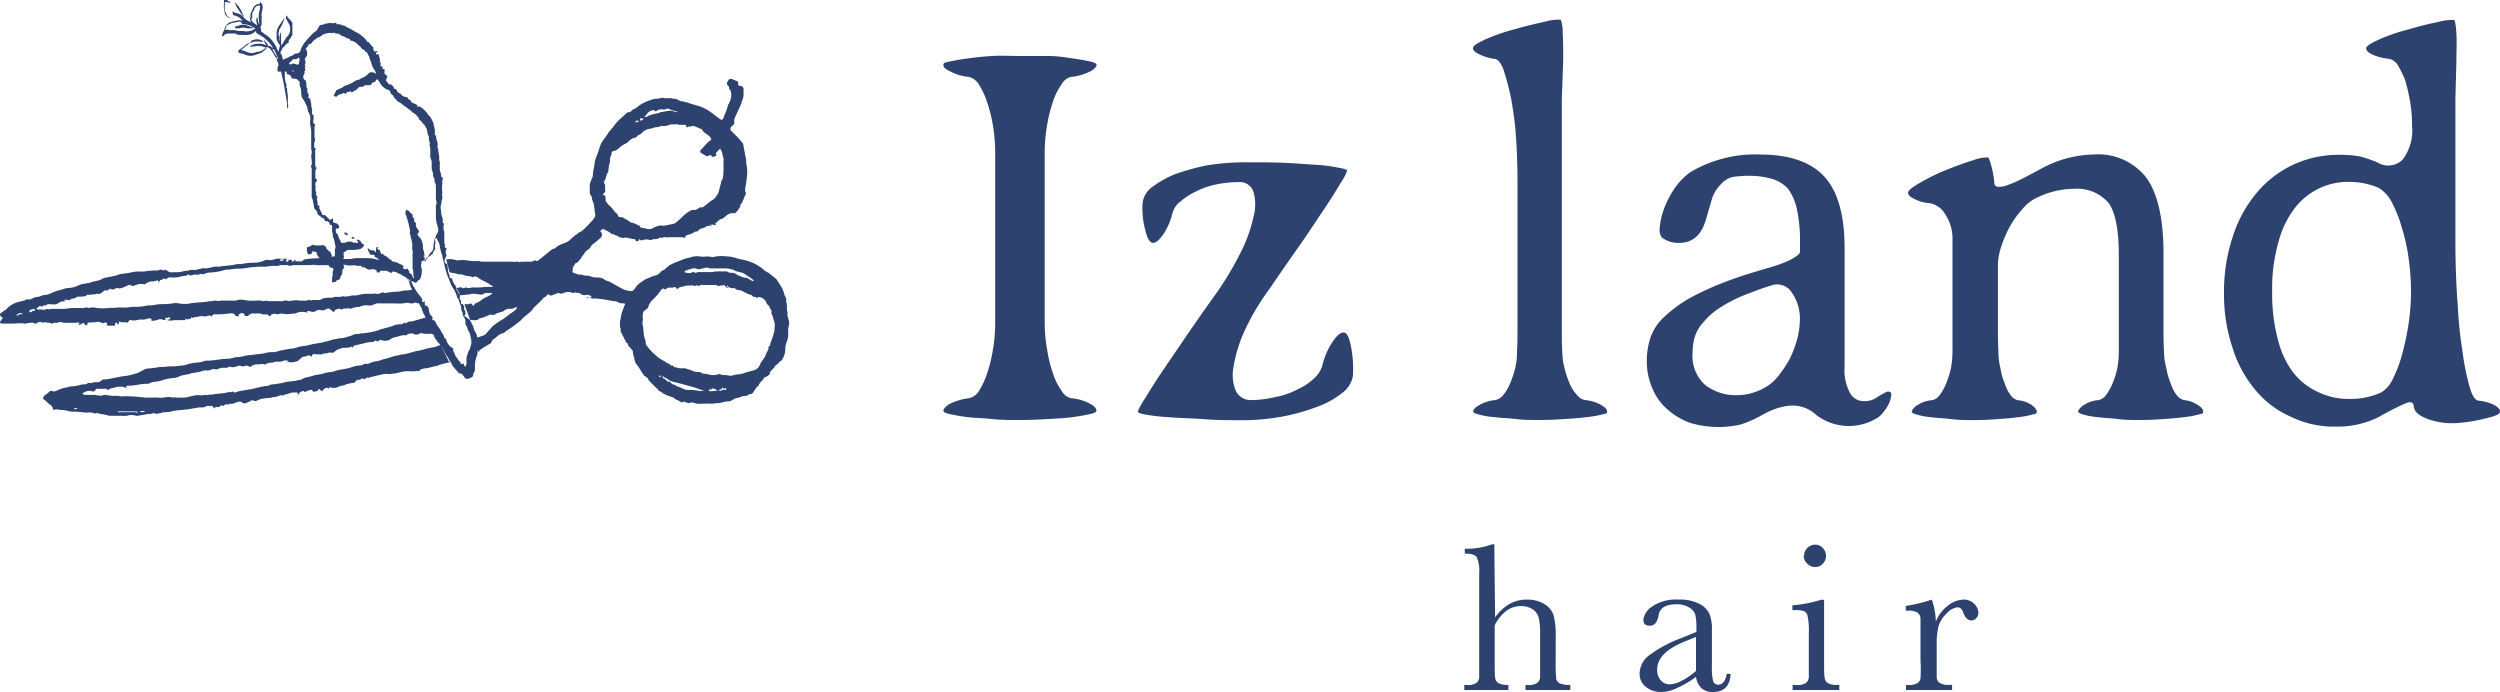 <svg xmlns="http://www.w3.org/2000/svg" viewBox="0 0 250 69.2"><defs><style>.cls-1{fill:#2d426f;}</style></defs><g id="haeder"><path class="cls-1" d="M149.51,61.74a4.55,4.55,0,0,1,1.42-1.33,3.46,3.46,0,0,1,1.73-.45,3.24,3.24,0,0,1,1.78.45,2.05,2.05,0,0,1,.91,1.09,7.54,7.54,0,0,1,.22,2.12V66a16.73,16.73,0,0,0,.05,1.85.65.65,0,0,0,.35.48,2.49,2.49,0,0,0,1.06.16V69h-4.48V68.5h.2a1.51,1.51,0,0,0,1-.23.84.84,0,0,0,.26-.52c0-.2,0-.78,0-1.74V63.4a6.84,6.84,0,0,0-.13-1.59,1.43,1.43,0,0,0-.59-.86,2,2,0,0,0-1.18-.34,2.48,2.48,0,0,0-1.49.48,4.15,4.15,0,0,0-1.15,1.45V66c0,1,0,1.57.05,1.8a.7.7,0,0,0,.32.51,2,2,0,0,0,1,.18V69h-4.41V68.5h.23a1.57,1.57,0,0,0,1-.22.84.84,0,0,0,.26-.52c0-.2,0-.79,0-1.75V57.37a3.49,3.49,0,0,0-.25-1.66c-.17-.23-.56-.35-1.19-.35v-.49a7.23,7.23,0,0,0,2.73-.44h.22Z"/><path class="cls-1" d="M172.67,67.39h.39c-.06,1.21-.65,1.81-1.77,1.81a1.6,1.6,0,0,1-1.14-.38,1.92,1.92,0,0,1-.55-1.13,10.71,10.71,0,0,1-1.93,1.13,3.85,3.85,0,0,1-1.56.38,2.37,2.37,0,0,1-1.51-.5,1.63,1.63,0,0,1-.64-1.35,2.35,2.35,0,0,1,1.07-1.9A12.37,12.37,0,0,1,168,63.86l1.64-.67v-.42a5.63,5.63,0,0,0-.11-1.3,1.33,1.33,0,0,0-.61-.72,2.31,2.31,0,0,0-1.28-.32c-1.06,0-1.64.35-1.77,1.06s-.4,1.08-.88,1.08-.65-.21-.65-.62a1.85,1.85,0,0,1,.86-1.29,4.21,4.21,0,0,1,2.66-.7,4.26,4.26,0,0,1,2.09.43,2.21,2.21,0,0,1,1,1,4.28,4.28,0,0,1,.24,1.65v3.51a6.2,6.2,0,0,0,.12,1.57.53.53,0,0,0,.55.35C172.27,68.43,172.56,68.09,172.67,67.39Zm-3.07-3.7-1.15.47q-2.73,1.11-2.73,2.79a1.55,1.55,0,0,0,.35,1.07,1.11,1.11,0,0,0,.91.41,2.64,2.64,0,0,0,1.15-.33,7.62,7.62,0,0,0,1.47-1Z"/><path class="cls-1" d="M182.41,60V66c0,.92,0,1.5.05,1.74a.73.73,0,0,0,.3.55,1.66,1.66,0,0,0,.94.2h.23V69h-4.67V68.5h.36a1.54,1.54,0,0,0,1-.22.84.84,0,0,0,.26-.52c0-.2,0-.79,0-1.75V63.38a7.1,7.1,0,0,0-.14-1.86.67.67,0,0,0-.38-.42,2.66,2.66,0,0,0-.83-.09h-.29v-.48a12.8,12.8,0,0,0,2.92-.57Zm-2-4.42a1.1,1.1,0,0,1,.32-.78,1.07,1.07,0,0,1,.78-.33,1,1,0,0,1,.77.33,1.12,1.12,0,0,1,0,1.57,1,1,0,0,1-.77.33,1.07,1.07,0,0,1-.78-.33A1.09,1.09,0,0,1,180.37,55.54Z"/><path class="cls-1" d="M193.58,62.18a3.59,3.59,0,0,1,1.17-1.58,2.62,2.62,0,0,1,1.59-.64,1.44,1.44,0,0,1,1.1.44,1.33,1.33,0,0,1,.4.89.76.76,0,0,1-.21.53.65.65,0,0,1-.5.22c-.35,0-.62-.26-.8-.78-.13-.36-.32-.53-.58-.53a1.74,1.74,0,0,0-1.09.62,2.88,2.88,0,0,0-.81,1.28,7.39,7.39,0,0,0-.18,1.83V66c0,.92,0,1.5,0,1.74a.7.7,0,0,0,.3.55,1.64,1.64,0,0,0,.94.2h.3V69h-4.61V68.5h.22a1.7,1.7,0,0,0,.91-.18.69.69,0,0,0,.32-.49,16,16,0,0,0,0-1.82V63.56c0-.93,0-1.51,0-1.75a.78.78,0,0,0-.3-.55,1.69,1.69,0,0,0-.95-.19h-.22v-.48a15.06,15.06,0,0,0,2.6-.63A6.9,6.9,0,0,1,193.58,62.18Z"/><path class="cls-1" d="M108.89,7.2a5.21,5.21,0,0,1-1.79.49,1.44,1.44,0,0,0-.94.75,5.92,5.92,0,0,0-.85,1.69,13.55,13.55,0,0,0-.59,2.34,16.2,16.2,0,0,0-.25,2.68V32.31a15.24,15.24,0,0,0,.25,2.68,13.05,13.05,0,0,0,.59,2.39,6.06,6.06,0,0,0,.85,1.69,1.44,1.44,0,0,0,.94.75,5,5,0,0,1,1.79.49q.75.38.75.75c0,.15-.2.25-.65.35s-1,.2-1.69.3-1.54.14-2.44.19S103,42,102,42s-1.94,0-2.83-.1-1.74-.1-2.44-.19-1.29-.2-1.74-.3-.65-.2-.65-.35.25-.5.8-.75a5.91,5.91,0,0,1,1.74-.49,1.51,1.51,0,0,0,1-.7,7.64,7.64,0,0,0,.8-1.69,13.88,13.88,0,0,0,.6-2.39,16.17,16.17,0,0,0,.24-2.63V15.2a17.43,17.43,0,0,0-.24-2.73,14.51,14.51,0,0,0-.6-2.34,7.64,7.64,0,0,0-.8-1.69,1.61,1.61,0,0,0-1-.75,4.71,4.71,0,0,1-1.74-.49c-.55-.25-.8-.45-.8-.7s.2-.25.65-.35,1-.2,1.74-.3,1.49-.19,2.44-.25,1.84,0,2.83,0,1.94,0,2.88,0,1.7.15,2.44.25,1.24.2,1.69.3.65.2.65.35S109.39,7,108.89,7.2Z"/><path class="cls-1" d="M133.21,34.25c.44-.65.79-1,1.14-1s.55.45.74,1.35a11.54,11.54,0,0,1,.2,3,2.66,2.66,0,0,1-1,1.64,8.68,8.68,0,0,1-2.44,1.39,20.35,20.35,0,0,1-3.48,1,21.83,21.83,0,0,1-4,.39c-1.34,0-2.68,0-3.92-.1s-2.44-.1-3.39-.19a20.56,20.56,0,0,1-2.38-.25c-.6-.1-.9-.2-.9-.35a7.59,7.59,0,0,1,.7-1.25c.45-.74,1-1.64,1.74-2.73s1.59-2.34,2.54-3.73,1.89-2.73,2.93-4.18a31.63,31.63,0,0,0,2.44-4.12,14.88,14.88,0,0,0,1.24-3.53,4.54,4.54,0,0,0-.05-2.49,1.45,1.45,0,0,0-1.49-.89,11.37,11.37,0,0,0-2.24.24,7.78,7.78,0,0,0-2,.7,6.61,6.61,0,0,0-1.54,1,2.12,2.12,0,0,0-.8,1.15,6.7,6.7,0,0,1-.89,2.09c-.45.64-.8.94-1.1.89s-.54-.45-.74-1.29a8.3,8.3,0,0,1-.25-2.79,2.34,2.34,0,0,1,.94-1.49,10.14,10.14,0,0,1,2.29-1.29,22.23,22.23,0,0,1,3.28-.9,25.09,25.09,0,0,1,3.83-.29c1.3,0,2.54,0,3.78.05s2.29.15,3.23.2,1.69.19,2.24.29.85.2.85.3a5.36,5.36,0,0,1-.65,1.24c-.45.75-1,1.65-1.74,2.74s-1.54,2.34-2.49,3.68-1.94,2.78-2.93,4.23a23.33,23.33,0,0,0-2.44,4.12,13.79,13.79,0,0,0-1.09,3.53,4.15,4.15,0,0,0,.2,2.44,1.62,1.62,0,0,0,1.64.95,10.22,10.22,0,0,0,2.34-.3,7.49,7.49,0,0,0,2.18-.75,5.78,5.78,0,0,0,1.65-1.09,2.86,2.86,0,0,0,.84-1.25A7.38,7.38,0,0,1,133.21,34.25Z"/><path class="cls-1" d="M156.47,36.88a10,10,0,0,0,.5,1.49,3.82,3.82,0,0,0,.75,1.15,1.33,1.33,0,0,0,.79.49,3.89,3.89,0,0,1,1.54.45c.45.25.65.45.65.7s-.2.2-.55.3a9,9,0,0,1-1.49.25c-.64.09-1.34.14-2.14.19s-1.64.1-2.48.1-1.69,0-2.49-.1-1.54-.1-2.14-.19a7.69,7.69,0,0,1-1.49-.25q-.6-.15-.6-.3c0-.25.25-.45.7-.7a3.75,3.75,0,0,1,1.49-.45,1.35,1.35,0,0,0,.8-.49,4.67,4.67,0,0,0,.69-1.15,10,10,0,0,0,.5-1.49,6.59,6.59,0,0,0,.2-1.74c.05-.74.05-1.54.05-2.29V18.28c0-1.54-.05-3.08-.15-4.57s-.3-2.78-.5-3.93A27.93,27.93,0,0,0,150.36,7c-.25-.7-.55-1-.8-1.1A4.7,4.7,0,0,1,148,5.46c-.45-.2-.7-.4-.7-.65s.45-.5,1.3-.9a19.11,19.11,0,0,1,2.93-1c1-.3,2.09-.55,3-.75a5,5,0,0,1,1.55-.19,4,4,0,0,1,.19,1.34c.05.84.05,1.74.05,2.73l-.14,3.88v23c0,.75,0,1.55.05,2.29A6.59,6.59,0,0,0,156.47,36.88Z"/><path class="cls-1" d="M188.5,39.27c.24-.15.44-.15.59,0a.63.63,0,0,1,0,.45,2.16,2.16,0,0,1-.25.74,4.17,4.17,0,0,1-.54.8,2.26,2.26,0,0,1-.85.69,5.37,5.37,0,0,1-5.87-.49c-1.39-1.25-3.23-1.2-5.57.15a11.27,11.27,0,0,1-1.94.84,9.79,9.79,0,0,1-2.23.25,9.89,9.89,0,0,1-2.79-.4A6.77,6.77,0,0,1,166.82,41a5.45,5.45,0,0,1-1.55-2.09,6.77,6.77,0,0,1-.59-2.88,7.45,7.45,0,0,1,.39-2.34,5.12,5.12,0,0,1,1.45-2.09,13.22,13.22,0,0,1,2.73-1.94,31.73,31.73,0,0,1,4.43-1.89c.84-.3,1.84-.59,3-.94A13.64,13.64,0,0,0,179,26c.64-.35,1-.59,1-.84V24.3a15.2,15.2,0,0,0-.3-3.33,5.57,5.57,0,0,0-.89-2.09,3.61,3.61,0,0,0-1.64-1,8.19,8.19,0,0,0-2.39-.3c-.45,0-.94.05-1.44.1a2.3,2.3,0,0,0-1.29.79,3.52,3.52,0,0,0-.85,1.4l-.55,1.89c-.44,1.69-1.34,2.53-2.73,2.53a2.68,2.68,0,0,1-1.74-.55,1.33,1.33,0,0,1-.2-1,6.48,6.48,0,0,1,.4-1.79,9.22,9.22,0,0,1,1-2A6.72,6.72,0,0,1,169,17.24a12.69,12.69,0,0,1,7-1.79c2.84,0,5,.7,6.37,2.14s2.09,3.83,2.09,7.21V36.63a4.91,4.91,0,0,0,.55,2.69,1.56,1.56,0,0,0,1.44.79,2,2,0,0,0,1.19-.34A8.09,8.09,0,0,1,188.5,39.27Zm-10.7-1.64A11.39,11.39,0,0,0,179,35.84a12.49,12.49,0,0,0,.74-2,8.51,8.51,0,0,0,.25-1.84,4.58,4.58,0,0,0-.84-2.79,1.71,1.71,0,0,0-1.94-.69c-.85.25-1.59.54-2.24.79A14,14,0,0,0,172,30.77a6.88,6.88,0,0,0-1.69,1.49,3.8,3.8,0,0,0-.85,1.49,5.67,5.67,0,0,0-.2,1.54,3.85,3.85,0,0,0,1.29,3.23,5,5,0,0,0,3.14,1,5.64,5.64,0,0,0,2.68-.7A4.22,4.22,0,0,0,177.8,37.63Z"/><path class="cls-1" d="M216.64,36.83a6.55,6.55,0,0,0,.44,1.54,3.57,3.57,0,0,0,.6,1.15,1.25,1.25,0,0,0,.75.49,3.12,3.12,0,0,1,1.29.45c.4.25.6.45.6.7s-.15.2-.5.3a8,8,0,0,1-1.39.25c-.6.09-1.3.14-2,.19s-1.54.1-2.34.1-1.59,0-2.34-.1-1.44-.1-2-.19a7.14,7.14,0,0,1-1.4-.25c-.34-.1-.54-.2-.54-.3s.2-.45.64-.7a3.09,3.09,0,0,1,1.4-.45,1.26,1.26,0,0,0,.74-.49,5,5,0,0,0,.65-1.15,8.23,8.23,0,0,0,.49-1.54,9.8,9.8,0,0,0,.15-1.74c0-.79,0-1.59,0-2.39V25.49c0-2.48-.34-4.22-1-5.17a4.17,4.17,0,0,0-3.48-1.44,8.57,8.57,0,0,0-3.63.85,4.2,4.2,0,0,0-1.54,1.19,9.42,9.42,0,0,0-1.3,1.84,12.08,12.08,0,0,0-.84,2,6.09,6.09,0,0,0-.3,1.79v6.12c0,.79,0,1.59.05,2.38a6.59,6.59,0,0,0,.2,1.74,6.52,6.52,0,0,0,.45,1.59,3.56,3.56,0,0,0,.59,1.15,1.16,1.16,0,0,0,.7.49,3,3,0,0,1,1.34.45c.35.25.55.45.55.7s-.15.2-.5.3a7.8,7.8,0,0,1-1.39.25c-.6.09-1.29.14-2,.19s-1.54.1-2.34.1-1.59,0-2.33-.1-1.45-.1-2-.19a6.88,6.88,0,0,1-1.39-.25c-.35-.1-.55-.2-.55-.3s.2-.45.64-.7a3.09,3.09,0,0,1,1.4-.45,1.24,1.24,0,0,0,.74-.49,5,5,0,0,0,.65-1.15,9.66,9.66,0,0,0,.5-1.59,9.72,9.72,0,0,0,.15-1.74c0-.79,0-1.59,0-2.38V27.73c0-1.49,0-2.78,0-3.93a4.38,4.38,0,0,0-.7-2.33A2.3,2.3,0,0,0,193,20.32a3.77,3.77,0,0,1-1.49-.39c-.45-.2-.7-.4-.7-.65s.4-.55,1.19-1A19.73,19.73,0,0,1,194.61,17c1-.4,1.94-.74,2.78-1a3.64,3.64,0,0,1,1.45-.25,3.88,3.88,0,0,1,.29.84,9.55,9.55,0,0,1,.3,1.65c0,.29.15.44.4.44a2.3,2.3,0,0,0,1-.2,12.54,12.54,0,0,0,1.55-.69c.59-.3,1.24-.65,1.89-1a11.31,11.31,0,0,1,5.12-1.34,6.08,6.08,0,0,1,5.22,2.29c1.14,1.54,1.74,4.08,1.74,7.61V32.7c0,.8,0,1.6.05,2.39A6.64,6.64,0,0,0,216.64,36.83Z"/><path class="cls-1" d="M245.77,30.42a41.92,41.92,0,0,0,.5,4.87,23.84,23.84,0,0,0,.7,3.43c.25.85.54,1.29.84,1.34a4.91,4.91,0,0,1,1.54.4c.45.25.65.45.65.7s-.45.45-1.29.64a15.61,15.61,0,0,1-2.94.5,7.19,7.19,0,0,1-3-.4c-.9-.34-1.34-.74-1.39-1.24s-.35-.55-1-.25-1.49.7-2.43,1.25a9.14,9.14,0,0,1-4.38,1,9.8,9.8,0,0,1-4.52-1A9.53,9.53,0,0,1,225.54,39a12,12,0,0,1-2.29-4.23,16.88,16.88,0,0,1-.85-5.42,17.45,17.45,0,0,1,.9-5.76,12.87,12.87,0,0,1,2.43-4.38,10.65,10.65,0,0,1,3.68-2.78,10.84,10.84,0,0,1,4.63-.95,12.13,12.13,0,0,1,1.89.15,13,13,0,0,1,1.79.6,2.06,2.06,0,0,0,2.53-.25,4.79,4.79,0,0,0,.95-3.43,13,13,0,0,0-.2-2.44,19.41,19.41,0,0,0-.5-2.14,11.47,11.47,0,0,0-.74-1.49,1.36,1.36,0,0,0-.85-.6,5,5,0,0,1-1.59-.39c-.45-.2-.7-.4-.7-.65s.45-.5,1.3-.9a19.11,19.11,0,0,1,2.93-1c1-.3,2-.55,3-.75a5,5,0,0,1,1.55-.19c.09,0,.19.49.24,1.34s0,1.74,0,2.73l-.1,3.88v15C245.57,26.79,245.62,28.63,245.77,30.42Zm-6.46,7.41a12.56,12.56,0,0,0,.94-2.54,27.43,27.43,0,0,0,.65-3.18,23.21,23.21,0,0,0,.2-3.18,24.75,24.75,0,0,0-.25-3.19,18.78,18.78,0,0,0-.7-3.08,12.52,12.52,0,0,0-1-2.49,3.59,3.59,0,0,0-1.29-1.39,7.47,7.47,0,0,0-2.89-.59,6.69,6.69,0,0,0-5.42,2.53,9.41,9.41,0,0,0-1.69,3.43,16.63,16.63,0,0,0-.64,5,17.4,17.4,0,0,0,.59,4.87,8.83,8.83,0,0,0,1.59,3.33,6.66,6.66,0,0,0,2.49,1.89,6.91,6.91,0,0,0,3,.65,7.36,7.36,0,0,0,3.24-.65A3.07,3.07,0,0,0,239.31,37.83Z"/><path class="cls-1" d="M78.92,32.31c0-.24-.12-.47-.16-.71s0-.26,0-.33-.07-.22-.07-.34a2.85,2.85,0,0,0,0-.29c0-.15,0-.29-.07-.44a2.58,2.58,0,0,0,0-.29c0-.14-.12-.27-.17-.41a3.22,3.22,0,0,0-.22-.64,8.88,8.88,0,0,0-.52-.83.42.42,0,0,0-.11-.15l-.59-.47c-.05,0-.09-.11-.14-.12a1.87,1.87,0,0,1-.59-.4,4.52,4.52,0,0,0-.58-.39,2.89,2.89,0,0,0-.56-.27,4.92,4.92,0,0,0-.65-.21c-.2-.06-.4-.08-.59-.13s-.38-.12-.57-.16a2.72,2.72,0,0,0-.69-.09,3.73,3.73,0,0,0-1.37.07.09.09,0,0,1-.07,0,1.94,1.94,0,0,0-.58-.06,2.31,2.31,0,0,1-.59,0,2,2,0,0,0-1,.09,3.38,3.38,0,0,1-.48.11,3.2,3.2,0,0,0-.43.17l-.56.22c-.2.08-.4.18-.6.27l-.06.05c-.1.17-.35.19-.42.41,0,0,0,0-.06,0a1.28,1.28,0,0,0-.36.22.89.89,0,0,1-.56.37,2.5,2.5,0,0,0-.52.19,4.61,4.61,0,0,0-.51.22c-.12.06-.21.18-.33.24a1.62,1.62,0,0,0-.62.6c-.11.17-.24.34-.49.3s-.34-.06-.5-.11a2.44,2.44,0,0,1-.44-.19l-.33-.19-.45-.25c-.15-.08-.29-.17-.45-.24s-.27-.05-.36-.14a1.12,1.12,0,0,0-.7-.24c-.22,0-.46,0-.68-.09a1,1,0,0,0-.4-.1,1.25,1.25,0,0,1-.57-.1c-.07,0-.18,0-.27,0s-.29-.11-.44-.15-.22-.09-.17-.25a1.27,1.27,0,0,0,0-.2c0-.2.19-.34.26-.53.31-.05.39-.37.61-.52l0-.09.24-.29c.09-.12.15-.29.27-.36a1.35,1.35,0,0,0,.49-.49.2.2,0,0,1,.06-.09l.4-.31.43-.37A.44.44,0,0,0,60,23.1l.22-.16s.1-.06.12-.05a2.64,2.64,0,0,0,.47.25,2.7,2.7,0,0,1,.36.26c.08.05.2,0,.29.08s.37.08.48.26c0,0,0,0,.06,0,.18,0,.36.13.54,0,0,0,0,0,0,0l.74.16c.12,0,.31,0,.29.21h.27l.08-.22a.27.27,0,0,0,.37.11A1.17,1.17,0,0,1,65,24s.09,0,.1,0,.22-.09.33-.09a1,1,0,0,0,.65-.19c.07.09.15.14.25,0a.16.16,0,0,1,.15,0,1.36,1.36,0,0,0,.45,0c.31,0,.62,0,.93,0a3.26,3.26,0,0,0,.33,0l.35.06c0-.08,0-.16,0-.18a1,1,0,0,1,.24-.11c.13-.05.26-.07.38-.12s.22-.14.33-.19.29,0,.34-.12c.21-.29.6-.19.82-.44,0,0,0,0,0,0,.17,0,.33-.13.5,0,0,0,0,0,.11,0l-.19-.09v-.06a.75.75,0,0,1,.26,0c.18.07.17.09.29-.08l-.15-.06,0,0c.31-.06.39-.43.73-.44l0,0c.33-.16.53-.53.94-.56,0,0,.06,0,.09-.07v.05c.09,0,.21.06.26,0a1,1,0,0,0,.33-.34c.08-.15.27-.26.21-.48,0,0,0-.06.08-.1s.15-.26.21-.39a1.62,1.62,0,0,0,.11-.28c.06-.18.27-.33.09-.55,0,0,0-.11,0-.16a.93.93,0,0,0,0-.1c0-.18.07-.35.09-.53s.08-.63.1-.94a3.39,3.39,0,0,0,0-.55c0-.18-.06-.35-.09-.53a2.62,2.62,0,0,0,0-.28c0-.17-.06-.34-.09-.51s-.07-.41-.11-.61l-.09-.45a.21.21,0,0,0,0-.11,7.49,7.49,0,0,0-.51-.61c-.21-.23-.44-.44-.65-.66a.31.31,0,0,1,0-.5,2.83,2.83,0,0,0,.25-.24.25.25,0,0,0,0-.17c0-.09,0-.2,0-.28.08-.23.2-.46.3-.68s.24-.51.35-.77.1-.37.19-.54a1.51,1.51,0,0,0,.09-.7V9a.33.33,0,0,0-.17-.38A.88.88,0,0,0,74,8.58c-.16,0-.21-.08-.18-.24s-.06-.19-.15-.24l-.47-.19c-.19-.07-.29,0-.38.15l-.08.13a.27.27,0,0,0,.08.38.32.32,0,0,1,.08.14s0,.1,0,.13a.87.87,0,0,1,.23.58,1.86,1.86,0,0,1-.21.87c0,.05-.06.08-.08.13-.07.21-.13.43-.21.65l-.28.69c0,.17-.18.27-.3.18l-.56-.41a8.54,8.54,0,0,0-.78-.56,4.62,4.62,0,0,0-1.08-.44c-.25-.07-.5-.14-.75-.23s-.46-.12-.69-.18l-.11,0c-.25-.1-.47-.29-.77-.24-.06,0-.13-.06-.2-.06a1.34,1.34,0,0,0-.28,0c-.11,0-.23,0-.35,0s-.17-.06-.25-.05-.27.07-.41.09-.39,0-.57.09a3.87,3.87,0,0,0-.65.23,3.56,3.56,0,0,0-1,.63.61.61,0,0,1-.2.09.62.62,0,0,0-.17.11c-.12.09-.2.24-.39.21l-.06,0c-.25.22-.51.43-.75.66a3.11,3.11,0,0,0-.4.41,3.9,3.9,0,0,0-.31.4l-.45.53,0,0a7.75,7.75,0,0,1-.56.81,2,2,0,0,0-.31.62c-.09.22-.15.46-.23.69a6.18,6.18,0,0,0-.26.72c-.06.22-.07.46-.11.69s-.07.29-.09.44,0,.42-.09.6a.67.67,0,0,0-.1.23,2.83,2.83,0,0,0-.14.41.85.85,0,0,0,0,.32,2.23,2.23,0,0,0,0,.36c0,.19,0,.41.2.55a.11.11,0,0,1,0,.06c0,.14.06.29.1.42s.07.13.08.19c.05.25.08.51.11.76s.05.3.07.47a1.71,1.71,0,0,1-.29.48c-.29.28-.54.61-.86.87a1.37,1.37,0,0,1-.25.23,1.42,1.42,0,0,0-.52.34s-.08,0-.11.05-.25.2-.36.31a1.67,1.67,0,0,1-.7.47,3.88,3.88,0,0,0-.56.23c-.22.11-.37.35-.64.36,0,0,0,0,0,0l-.26.2-.79.65-.44.34a.17.17,0,0,1-.14,0c-.11-.12-.18,0-.28,0a.61.61,0,0,1-.26.08c-.27,0-.55,0-.82,0s-.3.1-.46,0a.16.16,0,0,0-.15,0,1.23,1.23,0,0,1-.43,0c-.64,0-1.29,0-1.93,0H48.22l0,0c-.14,0-.28-.07-.42-.08a2.75,2.75,0,0,1-.76,0,4.48,4.48,0,0,0-1-.08c-.15,0-.33.05-.45,0a2.13,2.13,0,0,0-.9-.08h-.07l.33,1.28a.9.9,0,0,0,.28.08,1.75,1.75,0,0,1,.59.14c.09,0,.19,0,.29,0s.3.1.45.14l.47.07.26.07a.11.11,0,0,0,.08,0c.17-.17.32,0,.45.06a2.09,2.09,0,0,0,.46.28,4.82,4.82,0,0,1,.87.51.45.45,0,0,1,.17.13,1.16,1.16,0,0,1-.18,0c-.18,0-.36,0-.54,0l-.52.05h-.23a2.9,2.9,0,0,1-.51,0c-.24,0-.49.15-.72,0,0,0-.06,0-.08,0a.29.29,0,0,1-.4,0,.37.37,0,0,0-.2,0,1,1,0,0,1-.28.07l.37.72.79-.08.1,0a1.83,1.83,0,0,1,.25-.06,2.41,2.41,0,0,1,.38,0l.53.07c.06,0,.16,0,.19,0,.23-.25.53-.13.8-.17,0,0,.09,0,.17.05l-.11.09c-.3.24-.69.32-1,.58a2.09,2.09,0,0,1-.43.27,1.8,1.8,0,0,1-.21.08l0,0-.16.25,0,0c-.11-.14-.19-.38-.45-.19,0,0,0,0,0,0s-.31,0-.44,0l.58,1.58a.54.54,0,0,1,.18,0,1.58,1.58,0,0,0,.53,0s0,0,.08-.06.07-.08.12-.09.3-.07.44-.12l.61-.25a.48.48,0,0,1,.24,0,.35.35,0,0,0,.33-.07.88.88,0,0,1,.26-.12l.44-.13a.22.22,0,0,0,.11-.05.87.87,0,0,1,.69-.23c.29,0,.37-.08.61-.2a.26.26,0,0,1-.1.3,3.15,3.15,0,0,1-.41.31.76.76,0,0,0-.19.12,5.18,5.18,0,0,1-.94.67c-.15.09-.29.2-.43.3a2.26,2.26,0,0,0-.31.23c-.25.27-.49.56-.75.83a1.22,1.22,0,0,1-.4.18l-.51.17h-.07l.25,1.29,0,.15L48,35l.23-.17.83-.5a.22.22,0,0,0,.09-.12.51.51,0,0,1,.28-.33c.11-.08.21-.18.32-.27a2.11,2.11,0,0,1,.31-.21c.12-.06.28-.06.37-.14.3-.29.7-.45,1-.72a5.37,5.37,0,0,0,.7-.56,2.94,2.94,0,0,1,.31-.3c.21-.18.43-.34.63-.53s.2-.26.31-.38c.28-.27.56-.53.83-.81.08-.07.14-.21.22-.22s.17-.11.24-.2.19-.17.33,0a.29.29,0,0,0,.18,0l.34-.13c.1,0,.21-.14.33-.11s.23.13.51,0a1,1,0,0,1,.62-.08,1.83,1.83,0,0,1,.32.07.16.16,0,0,0,.12,0,.17.17,0,0,1,.24,0,.17.17,0,0,0,.12,0c.12,0,.19,0,.28.09s.33.17.45.13a.73.73,0,0,1,.67.16l-.17.06c.1.06.14.11.19.12h.4l.72.08.59.11.76.11h0a.89.89,0,0,0,.65.18c.18,0,.21.06.13.23a2.86,2.86,0,0,0-.15.41,2.48,2.48,0,0,0-.22.85s0,0,0,0-.06.21-.08.31,0,.26,0,.4,0,.19.05.29,0,.2,0,.28c.18.37.37.74.55,1.1,0,0,0,.08.06.08s.14.09.14.19a.18.18,0,0,0,.05.12l.37.41s.06.07.06.1a2.28,2.28,0,0,0,.1.57c.1.25.07.53.27.76a4.36,4.36,0,0,1,.45.67l.36.52a.15.15,0,0,0,.06,0c.08.07.17.13.24.2s.08.17.14.24c.24.25.48.5.73.74.05.05.15.08.16.13.06.26.4.19.48.42l.07,0,.17.08a.81.81,0,0,0,.18.1l.66.23s.06,0,.09.08a.64.64,0,0,0,.13.1,2.14,2.14,0,0,1,.43.21c.14.09.24.12.35,0l.46.15a.28.28,0,0,0,.17,0,.29.29,0,0,1,.35,0s.09-.06.11,0a1.23,1.23,0,0,0,.63.07l.42,0c.05,0,.1,0,.16,0a1.53,1.53,0,0,1,.43,0,2.06,2.06,0,0,0,.55-.06,1.54,1.54,0,0,0,.63-.08,2.15,2.15,0,0,1,.59-.09c.31,0,.52-.3.84-.34a2.25,2.25,0,0,0,.54-.17c.17-.06.37,0,.54-.1a.49.49,0,0,1,.25-.12c.29,0,.34-.29.49-.45s.09-.31.3-.32c0,0,0,0,.06-.08.07-.33.41-.48.54-.78,0-.06.17-.07.25-.12l.3-.21,0,0,.06-.28.33-.34c.12-.13.21-.34.35-.39s.23-.32.43-.36a2,2,0,0,0,.4-1.16,2.3,2.3,0,0,1,.1-.63,2,2,0,0,0,.19-.81s0-.09,0-.14a2,2,0,0,0,0-.25v-.27A2.46,2.46,0,0,0,78.92,32.31ZM64.62,11.5a1,1,0,0,1,.48-.43c.12,0,.21-.14.36,0s.22,0,.33-.08l.29-.06s.07,0,.11,0,.25.06.35,0a.43.43,0,0,1,.45,0,1.55,1.55,0,0,0,.38.13l.44.14v0a.78.78,0,0,1-.26,0,3.38,3.38,0,0,0-.34-.11,1.36,1.36,0,0,0-.4,0l-.63.11s-.07,0-.09,0-.21.11-.34.14a3.05,3.05,0,0,0-1.13.36c-.05,0-.14,0-.19,0Zm-.58.35a1.51,1.51,0,0,1,.3,0c0,.14-.23.25-.34.18a.13.13,0,0,1,0-.11A.11.11,0,0,1,64,11.85Zm-.13.29-.4.12C63.63,12,63.74,12,63.91,12.14ZM60.51,19c0-.1,0-.25,0-.38a.29.29,0,0,0,0-.14.36.36,0,0,1,0-.5,3.75,3.75,0,0,0,.19-.62v0c.19-.17.13-.41.17-.62A3.11,3.11,0,0,1,61,16.2.9.9,0,0,0,61,16a.75.75,0,0,1,.15-.51.33.33,0,0,0,0-.13.24.24,0,0,1,.23-.26.78.78,0,0,0,.43-.22,3.25,3.25,0,0,1,.85-.57c.05,0,.09-.08.14-.12a3.37,3.37,0,0,1,.43-.34,3.37,3.37,0,0,1,.34-.1,1,1,0,0,0,.22-.2s0-.05,0-.05c.29,0,.44-.27.65-.43a1.5,1.5,0,0,1,.43-.18c.17,0,.36-.06.54-.13s.47,0,.68-.17a.08.08,0,0,1,.08,0,1.36,1.36,0,0,0,.75-.1c.25-.12.5,0,.75-.08.06,0,.14.07.2.07h.54c.11,0,.23,0,.2.16,0,0,.06.08.11.12l.06-.1c.11,0,.22,0,.29,0,.25-.15.45,0,.67.08l.4.17s.06,0,.07.05c.11.27.37.38.58.54a1.46,1.46,0,0,1,.3.31c.09.13,0,.2-.11.27s-.18.14-.26.22l-.62.67c-.13.14-.1.27.07.37a2.23,2.23,0,0,1,.33.2.38.38,0,0,0,.43,0c.08,0,.2-.11.22.08a.26.26,0,0,0,.19.07,2,2,0,0,0,.3-.14l-.05-.25.44-.46c0,.1.1.2.14.3s.07.28.11.42a.36.36,0,0,0,0,.11.54.54,0,0,1,.07.41c0,.26,0,.53,0,.8s0,.65-.09,1c0,.1-.12.19-.19.29l.05,0c0,.06,0,.13-.05.2a3.15,3.15,0,0,1-.11.44,2.05,2.05,0,0,1-.2.62c-.14.18-.23.41-.46.53a3.57,3.57,0,0,0-.55.41c-.15.11-.3.24-.46.34s-.14,0-.2,0-.29.17-.45.24a.37.37,0,0,1-.25.05.25.25,0,0,0-.19,0,3,3,0,0,0-1,.72,7.56,7.56,0,0,1-.68.59.35.35,0,0,1-.14.06c-.28.06-.56.13-.85.18s-.34,0-.5,0a1.73,1.73,0,0,0-.65.22.89.89,0,0,1-.68.12,4.12,4.12,0,0,0-.59-.12c-.06,0-.1-.12-.15-.19l-.64-.29a.61.61,0,0,0-.13,0l-.17-.09-.2-.14-.59-.34c-.06,0-.15,0-.21,0s-.21-.07-.22-.12c0-.22-.24-.3-.35-.46a3.13,3.13,0,0,0-.36-.44,3,3,0,0,1-.53-.6.31.31,0,0,1,0-.1c0-.16,0-.33-.07-.47l-.21,0a.94.94,0,0,0,.06-.15C60.45,19.25,60.59,19.16,60.51,19Zm8.05,8.07a6.55,6.55,0,0,1,.83-.25,1,1,0,0,1,.39.1.32.32,0,0,0,.14,0c.26-.05.52-.13.78-.16.1,0,.21.07.31.08.56,0,1.12,0,1.68,0a3.75,3.75,0,0,1,.8.2v.05l0,0,.64.16a1,1,0,0,1,.16.05q.29.16.57.36c.15.1.3.2.44.31s0,.1,0,.16L75.06,28c-.12-.06-.24-.15-.36-.22a.11.11,0,0,0-.08,0A1.18,1.18,0,0,1,74,27.6a1,1,0,0,1-.41-.21.88.88,0,0,0-.4-.11c-.14,0-.28,0-.41-.09a.63.63,0,0,0-.37-.05h-.63a1.06,1.06,0,0,1-.31,0c-.06,0-.11.07-.16.07h-1.2c-.05,0-.1,0-.15,0a.55.55,0,0,0-.18,0,.36.36,0,0,1-.41,0,.13.13,0,0,0-.12,0c-.21.18-.45.06-.68.07,0,0,0,0-.08-.05S68.54,27.05,68.56,27.05Zm-2.72,10.5.21,0,0,.21Zm4.71,1.5a.76.76,0,0,1-.16,0,1.56,1.56,0,0,1-.57,0A5.24,5.24,0,0,0,68.7,39a1.66,1.66,0,0,1-.41-.14l-.6-.24c-.09-.05-.18-.15-.27-.15a.52.52,0,0,1-.4-.3s-.09,0-.14,0-.07,0-.09,0l-.34-.3a.16.16,0,0,0-.09,0l-.19-.3,0,0,.36.22c.07,0,.16.06.22.12a1.94,1.94,0,0,0,.85.33l1,.27.8.22,1.15.4Zm1,0a4.52,4.52,0,0,1-.53.06s-.08,0-.13-.07,0-.1.07-.11a2,2,0,0,1,.29,0l-.13-.09s0,0,0,0a.64.64,0,0,1,.63.25Zm.92-.1c-.12,0-.23,0-.33.08s-.16,0-.28,0c.09-.17.38,0,.32-.34.16.24.3.12.43.1C72.64,39,72.61,39,72.48,39Zm5-6.07a3.39,3.39,0,0,1-.13.55,6.51,6.51,0,0,1-.27.78c-.07.15,0,.36-.22.45a.14.14,0,0,0,0,.11c0,.24-.17.39-.24.59a1.36,1.36,0,0,1-.11.28c-.11.18-.25.36-.37.54s-.1.23-.16.34a.91.91,0,0,1-.63.5c-.34.1-.7.17-1,.3a2.29,2.29,0,0,1-.62.1,3.77,3.77,0,0,0-.58.14h-.08l-.44-.07c-.2,0-.41,0-.59-.08a.26.26,0,0,0-.21,0,1.61,1.61,0,0,1-1,0l-.5-.08s-.06,0-.07,0-.21-.16-.36-.15a1.52,1.52,0,0,1-.8-.19c-.11-.06-.26-.05-.38-.11-.29-.15-.61,0-.91-.11s-.38,0-.5-.23c0,0-.08,0-.12,0l-.11,0c0-.16-.2-.14-.26-.24l0,0c-.17,0-.23-.12-.34-.19a4.54,4.54,0,0,1-.53-.3,6,6,0,0,1-1.36-1.4.66.66,0,0,1,0-.15c0-.18-.09-.36-.14-.54h0l-.06-.24,0,0c0-.3-.06-.61-.08-.92,0,0,0,0,0,0-.16-.3.1-.63-.06-.93.1-.17,0-.4.15-.54a3.24,3.24,0,0,0,.35-.27.4.4,0,0,0,.11-.19c0-.1.08-.21.13-.31a1.31,1.31,0,0,1,.19-.27,6,6,0,0,0,.89-1,1.19,1.19,0,0,1,.19-.2.13.13,0,0,1,.12,0,.22.22,0,0,0,.29,0c.13-.14.3-.1.45-.11a.38.38,0,0,0,.19,0,.21.21,0,0,1,.32.05c.08.11.15.09.24,0a.35.35,0,0,1,.18-.1l.66-.16s0,0,0,0,.28,0,.42,0a.32.32,0,0,1,.21,0,.19.19,0,0,0,.29-.05.34.34,0,0,0,.44,0,.4.4,0,0,1,.22,0c.36,0,.73,0,1.1,0,.15,0,.29,0,.4.09s.07,0,.08,0,.35-.06.52-.07.1.06.14.1.16.23.35.15c-.09-.06-.27-.07-.17-.24h0a.68.68,0,0,0,.67.28s.11,0,.12,0c.15.27.45.16.67.26l.16.09a3.29,3.29,0,0,1,.42.21c.16.1.38.05.51.24a.22.22,0,0,0,.18.08c.14,0,.23,0,.26.19l.09-.17a.91.91,0,0,1,.82.45c0,.08.08.18.13.27a2.08,2.08,0,0,0,.21.21s0,0,0,0c0,.22.25.33.21.58s.07.23.11.35a2.12,2.12,0,0,0,.12.45,1.32,1.32,0,0,1,.09.65A2.67,2.67,0,0,1,77.43,32.91Z"/><path class="cls-1" d="M41.47,29A4.24,4.24,0,0,0,41,29c-.27.1-.55,0-.79.1a3.46,3.46,0,0,1-.84.08l-.85.11s-.06,0-.08,0c-.23-.13-.4.07-.6.1,0,0-.11,0-.15,0-.2-.07-.39,0-.58,0a4.42,4.42,0,0,0-.63,0c-.28,0-.56.11-.84.15a1.67,1.67,0,0,1-.32,0,2.7,2.7,0,0,0-.48.09,1.86,1.86,0,0,1-.58,0,1.8,1.8,0,0,0-.22.06l-.47,0c-.05,0-.11,0-.14,0-.2.15-.43.05-.65.08s-.33.05-.5.07A2.25,2.25,0,0,1,32,30l-.69,0a1,1,0,0,0-.26.06c-.1-.11-.23-.07-.38,0a.85.85,0,0,1-.32,0c-.11,0-.23,0-.34,0s-.09,0-.12,0c-.24-.08-.48,0-.71,0a.7.7,0,0,0-.25.05s-.09,0-.11,0a.55.55,0,0,0-.5,0,1.21,1.21,0,0,1-.38,0l-1.1,0a1.67,1.67,0,0,1-.29-.06s0,0,0,0c-.17.15-.37,0-.55,0l-.29,0a5.07,5.07,0,0,1-1,0,2.94,2.94,0,0,0-.72-.08c-.16,0-.31.08-.47.09-.34,0-.67,0-1,0a2.17,2.17,0,0,0-.25,0,.29.29,0,0,1-.13,0s-.05,0-.07,0c-.19.09-.39,0-.56,0l-.47.07a1.2,1.2,0,0,0-.19,0l-.22.06-.07,0-1.25.1h-.07a2.81,2.81,0,0,1-1.19.07,3.4,3.4,0,0,1-.46-.07h0a7.39,7.39,0,0,1-1.41.12,4.9,4.9,0,0,0-.78.09c-.28.08-.58,0-.84.09a5.73,5.73,0,0,1-1.16.09c-.3,0-.6.08-.9.08a6.26,6.26,0,0,0-.87,0c-.28.06-.57,0-.84.05a5.44,5.44,0,0,1-1,0c-.16,0-.32-.06-.48-.07a4.32,4.32,0,0,0-.45.06.46.46,0,0,0-.44,0,.25.25,0,0,1-.15,0H7.47a6.38,6.38,0,0,0-1,.09c-.44,0-.88,0-1.32,0a1.32,1.32,0,0,0-.3.06c-.07-.08-.16-.06-.28,0a.9.9,0,0,1-.4,0s-.09,0-.13,0c-.22,0-.22.06-.44-.1.21,0,.3-.42.58-.17.12,0,.15-.28.32-.09a.56.56,0,0,1,.55-.16c.1,0,.21,0,.32,0a.66.66,0,0,0,.25,0c.18-.09.34-.2.52-.28a.8.8,0,0,1,.27,0,.19.19,0,0,0,.14-.07l-.15-.05v-.05h.3l.31.05,0-.07c.07,0,.14-.11.21-.1a.51.51,0,0,0,.38-.12.33.33,0,0,1,.17-.07l.47,0a.4.4,0,0,0,.15-.09l.1.09a1.43,1.43,0,0,1,.24-.19A1.12,1.12,0,0,1,9,29.48c.19-.06.4,0,.59-.08s.15,0,.22,0c.29,0,.45-.22.66-.36,0,0,.07-.05.09,0s.28,0,.4-.14.07,0,.09,0c.24.12.42,0,.62-.11a0,0,0,0,1,.05,0,.51.51,0,0,0,.45,0c.13,0,.25-.11.36-.13s.39-.29.63-.09a.38.38,0,0,0,.24,0l.49-.17h.17a.93.93,0,0,1,.24,0c.15.08.24,0,.34-.08a1.17,1.17,0,0,1,.66-.18,2.12,2.12,0,0,0,.5-.12l.06.23.12-.16S16,28,16,28s.2,0,.25-.06.13-.14.24-.05a.15.15,0,0,0,.16,0,.52.52,0,0,1,.43-.15,2,2,0,0,0,.49,0c.26,0,.52-.11.79-.14s.29,0,.39-.13.05,0,.07,0c.29.19.57-.08.85,0,0,0,.11,0,.16,0s.21-.1.3-.07c.26.08.46-.1.69-.14l.06,0a6.42,6.42,0,0,0,.87-.09,4.58,4.58,0,0,0,.73-.18c.16-.05.36,0,.53-.05a5.3,5.3,0,0,1,1-.07,8.36,8.36,0,0,0,1-.13,11.86,11.86,0,0,1,1.57-.07l.57-.08c.1,0,.21,0,.31,0a1.1,1.1,0,0,0,.25,0c.13,0,.25-.07.37-.08s.43,0,.64,0a1.72,1.72,0,0,1,.21.07h.14a1.63,1.63,0,0,1,.3-.07h1.15c.18,0,.36,0,.54,0a1.46,1.46,0,0,1,.55,0,2.17,2.17,0,0,0,.57,0h1.1c.07,0,.14-.05.21-.05a1.31,1.31,0,0,1,.28,0l.33,0a1.71,1.71,0,0,1,.59.07,3.2,3.2,0,0,0,.7,0c.09,0,.18,0,.28.05a1.35,1.35,0,0,0,.29,0c.13,0,.24,0,.25.2.17-.15.25,0,.39.05a.6.6,0,0,0,.56.1c.11-.05.3,0,.43.08s.06.13.1.23h.29c0-.16.1-.19.24-.17a1,1,0,0,0,.3,0c.24,0,.41.15.61.24a.53.53,0,0,1,.56-.21l-1.4-.88V26a2,2,0,0,1-.77-.09,3.5,3.5,0,0,0-.8-.1q-.53,0-1.05,0c-.26,0-.52.1-.77.09a13.3,13.3,0,0,1-1.54-.06,11.5,11.5,0,0,0-1.86,0c-.35,0-.71.06-1.06.1-.05,0-.09.07-.13.1a.6.6,0,0,1-.15.09,2.54,2.54,0,0,1-.39,0l-.28,0,.11-.14c-.11,0-.18,0-.21.09s-.08.07-.13.08-.06-.05-.08-.09,0-.06,0-.09h-.31c-.06.22-.11.24-.31.12l.15-.22a1.77,1.77,0,0,0-.3,0c-.12,0-.24,0-.36,0a1.81,1.81,0,0,0-.46,0,1.49,1.49,0,0,1-.78.12.39.39,0,0,0-.26,0,2.57,2.57,0,0,1-1.08.27,5.94,5.94,0,0,0-1.11.09c-.27.09-.58,0-.87.1a2.61,2.61,0,0,1-.57.08c-.33.05-.67.07-1,.12-.12,0-.26,0-.38,0s-.54.12-.81.16-.29,0-.42,0L19.5,27c-.23,0-.48-.06-.7.08,0,0-.05,0-.08,0a.65.65,0,0,0-.19,0l-.62.14h-.19a1.33,1.33,0,0,1-.2,0,3.11,3.11,0,0,1-.53,0A1.88,1.88,0,0,1,16.6,27c-.13-.06-.24.09-.39,0s-.29,0-.43.05a6.87,6.87,0,0,0-1.36.1c-.23,0-.48,0-.71,0s-.63.11-.94.16l-.76.1h0a5.08,5.08,0,0,1-.51.17c-.35.08-.71.14-1.07.21L10,28l-.38.1-.26.06c-.14,0-.28.1-.42.13l-.63.1a1.53,1.53,0,0,0-.43.13,2.51,2.51,0,0,1-1.08.28,1.53,1.53,0,0,0-.47.11A2.75,2.75,0,0,1,6,29a5,5,0,0,0-.91.33,1.91,1.91,0,0,1-.62.17.74.74,0,0,0-.28.06,1.45,1.45,0,0,1-.35.12,1.49,1.49,0,0,0-.63.18c-.08,0-.19.12-.25.09s-.22,0-.32,0-.11.07-.16.09l-.78.19A2.71,2.71,0,0,0,.55,31c-.05,0-.12.06-.17.1L0,31.38a.15.15,0,0,0,0,.11l.1.19c.19.05.21.1.07.27s-.13.19-.22.32a.94.94,0,0,0,.27.09H1.41a4.26,4.26,0,0,1,1.07,0h.09A2.57,2.57,0,0,1,3,32.28c.18,0,.37-.07.5.12.24-.1.45-.32.73-.14a.13.13,0,0,0,.12,0c.13-.09.25,0,.38,0a.76.76,0,0,1,.44.11h.06c.12-.14.27-.07.41-.09a.2.2,0,0,0,.11,0,.62.62,0,0,1,.59,0l.43,0h.67c.06,0,.12,0,.17,0,.23-.07.24-.07.37.16H7.8c.09.12.09.12.5-.15.06,0,.14.07.17.12.1.23.2.1.3,0-.06-.15,0-.16.18-.16s.54,0,.81-.07l.13,0,.39.14a.11.11,0,0,0,.07,0c.13-.11.25-.06.38,0-.09.23-.08.25.15.25h.62a.78.78,0,0,0,0-.09c0-.07,0-.18.09-.2s.14,0,.15.13.06,0,.09,0a.15.15,0,0,0,.06-.09,1.13,1.13,0,0,0,0-.15s.09,0,.11,0c.2.13.42,0,.62.08a.22.22,0,0,0,.25-.11A.18.18,0,0,1,13,32a2.6,2.6,0,0,0,.39.05c.19,0,.38-.07.58-.09a1.55,1.55,0,0,1,.32,0c.22,0,.42-.1.62-.12s.24,0,.24.24c.18,0,.33,0,.47-.06a1,1,0,0,0,.25-.08.62.62,0,0,1,.33,0c.15.07.27.09.38,0l-.09-.11.13-.05a.42.42,0,0,0,.16,0,.17.17,0,0,1,.24,0c0,.28-.23.11-.33.23a1.38,1.38,0,0,0,.73,0,1.9,1.9,0,0,0,.41,0h.12l.6,0,0-.18.23.15.06-.13c.19.11.19.11.29-.13l.09.07a2.37,2.37,0,0,1,.31-.08,1.78,1.78,0,0,0,.39-.07,1.26,1.26,0,0,1,.51,0c.07,0,.14,0,.19,0s.38-.23.54.05h0a.3.3,0,0,1,.32-.26,9.14,9.14,0,0,0,1.57-.1c.2,0,.39,0,.49.23,0,.06.23.05.39.08l-.08-.17c.35-.26.54-.22.65.13h.35s0-.13.07-.14.28-.15.4-.12.38,0,.56,0,.28.08.43.1.25,0,.38,0,.09.05.13.08.09.09.13.09.1,0,.15-.09,0-.07.07-.08.29-.1.38-.06c.27.14.5-.1.77,0a2.24,2.24,0,0,0,.77,0s.1,0,.13,0,.19-.07.26,0a1.52,1.52,0,0,1,1.27-.1c-.09-.16,0-.19.11-.18l.36.08a.43.43,0,0,0,.31-.05A.62.62,0,0,1,32,31a.75.75,0,0,0,.64-.09.3.3,0,0,1,.35,0l.39.31a1.74,1.74,0,0,1,.13-.2.23.23,0,0,1,.09-.08l.38-.08a.2.2,0,0,0,.33,0s.12,0,.18,0,.14,0,.16,0,.2-.07.31,0a.34.34,0,0,0,.14,0c.17-.05.33-.11.51-.15s.2,0,.29,0a1.54,1.54,0,0,1,.82-.18.94.94,0,0,0,.68-.09,1.14,1.14,0,0,1,.6-.1h.69a1.24,1.24,0,0,0,.16,0h.58l.11,0a5.49,5.49,0,0,0,.81,0,1.23,1.23,0,0,1,.71,0c.22.09.43-.21.65,0,0,0,0,0,0,0l.44-.09L42,29.64ZM28.36,25.94c0,.18-.2.12-.3.16A.16.16,0,0,1,28,26C28.05,25.93,28.26,25.89,28.36,25.94ZM2.18,31.42c-.13,0-.27,0-.37.1s-.1,0-.19,0c.14-.09.23-.19.34-.21a.61.61,0,0,1,.35.1Zm1.32-.31-.19-.05a1,1,0,0,1-.21.15.22.22,0,0,1-.16,0s0-.08,0-.1A.3.3,0,0,1,3,31l.33-.1a.16.16,0,0,1,.12,0S3.5,31.06,3.5,31.11Z"/><path class="cls-1" d="M44.09,34.53a1.16,1.16,0,0,0-.51.15l0,0-.83.16-.84.23-.13,0-.42.11-.25.07q-.37.11-.75.18c-.16,0-.32.05-.47.09a4.92,4.92,0,0,0-.84.21c-.24.09-.49.14-.74.21l-.53.17-.06,0a2.71,2.71,0,0,0-.89.27.44.44,0,0,1-.16,0,.7.7,0,0,0-.5.16.08.08,0,0,1-.08,0,2.91,2.91,0,0,0-1,.21,7.06,7.06,0,0,1-.89.19,3.31,3.31,0,0,0-.78.2,2.74,2.74,0,0,1-.63.09,4.6,4.6,0,0,0-.58.16h0l-.73.13-.26.08-.81.2s-.08.07-.13.07A1,1,0,0,1,30,38s-.09,0-.13,0a2.63,2.63,0,0,1-.3.08l-.89.1a4.42,4.42,0,0,0-.52.14s-.06,0-.09,0a6.13,6.13,0,0,1-.73.11,1,1,0,0,0-.53.16l-.05,0c-.24,0-.48.06-.71.11s-.51.12-.76.18-.44.06-.65.11-.58.08-.86.17-.32.14-.5,0a.08.08,0,0,0-.08,0c-.12.13-.28,0-.43.08a1.65,1.65,0,0,0-.32.07l-.07,0-.93.1-.19.05c-.05,0-.1,0-.13,0s-.29,0-.42.06,0,0,0,0c-.23-.1-.44.06-.67,0h-.4a6.69,6.69,0,0,0-.75.16,3.08,3.08,0,0,1-.53.08l-.66,0a.74.74,0,0,0-.39,0h-.05c-.48-.17-.95.09-1.44,0a5.66,5.66,0,0,0-.57,0c-.24,0-.48,0-.71,0l-1.23-.12c-.1,0-.21,0-.3,0a3.86,3.86,0,0,0-.76,0h-.18l-.24-.05h-.42c-.31,0-.63-.08-.94-.1a1.29,1.29,0,0,0-.31.08.29.29,0,0,1-.13,0l-.57-.08a.62.62,0,0,0-.16,0,1.47,1.47,0,0,0-.26,0H8.43c-.07,0-.13-.09-.19-.13l.13-.1a1.17,1.17,0,0,1,.71-.17h.06c.21.16.31,0,.44-.13s.07-.07.11-.08c.21,0,.41,0,.62,0,0,0,.11,0,.17,0a.29.29,0,0,1,.19,0c.12.19.11.19.27,0,0,0,0,0,.05,0l.26-.08s.05,0,.07,0a2.24,2.24,0,0,1,.92-.13l.45.13c-.14-.21,0-.22.07-.23a5,5,0,0,0,1.1-.11,5,5,0,0,1,.94-.08c.09,0,.19-.08.28-.11a1.38,1.38,0,0,1,.27-.08,3.67,3.67,0,0,0,.75-.12,4.77,4.77,0,0,1,1.4-.28,1.91,1.91,0,0,0,.44-.15,2.29,2.29,0,0,1,.37-.12l.57-.11c.09,0,.17-.07.26-.09s.46-.06.69-.11.42-.13.63-.17a3.27,3.27,0,0,0,.45,0c.22-.07.41-.2.66-.1.08,0,.2,0,.3-.07a1.92,1.92,0,0,1,.32-.09l.45,0a.63.63,0,0,0,.23-.08.17.17,0,0,1,.22,0,.65.65,0,0,0,.34,0,.86.86,0,0,0,.23-.06.69.69,0,0,1,.58,0s.1,0,.14,0a.42.42,0,0,1,.5,0c.09.07.15.06.22,0a.63.63,0,0,1,.23-.12.9.9,0,0,1,.28-.08,1.74,1.74,0,0,1,.32,0c.15,0,.29-.11.47,0a.13.13,0,0,0,.12,0,1.26,1.26,0,0,1,.76-.17h0c.31-.21.69,0,1-.17a.77.77,0,0,1,.56,0v.07l-.34.05v0h.59a.66.66,0,0,0,.2,0c.13,0,.25-.06.38-.09s.06,0,.08,0l.37-.33a.32.32,0,0,1,.26-.13,2.24,2.24,0,0,0,.37-.1c.24-.07.3,0,.37.14a.88.88,0,0,1,.18-.29c.05-.05.19,0,.27,0s.43.06.64,0a1.29,1.29,0,0,1,.28-.08c.13,0,.27,0,.39-.07s.09,0,.14,0,.21,0,.28,0,.26-.2.4-.28.31-.09.44-.17.54,0,.81-.09l.28-.09-.07.17,0,0s.12-.05.12-.08.13-.19.29-.21.57-.14.86-.19a2.21,2.21,0,0,1,.81-.12c.06,0,.14-.06.21-.1s.12-.09.22,0,.17,0,.24-.07.21-.06.34,0a1,1,0,0,0,.52,0c.18,0,.33-.19.51-.25s.45-.12.67-.18a1.82,1.82,0,0,1,.29-.08,3.89,3.89,0,0,1,.47,0c0-.15.12-.15.25-.16s.25-.08.35,0a.6.6,0,0,0,.63,0c.17-.12.33,0,.5,0a6.47,6.47,0,0,0,.88,0l-.11-.22-.53-1.37h-.1a.29.29,0,0,0-.13,0l-.89.26a2.16,2.16,0,0,1-.49.11.54.54,0,0,0-.46.19c-.09-.07-.16-.11-.27,0a.75.75,0,0,1-.35.09,2.52,2.52,0,0,0-.47.06,4,4,0,0,1-.91.29,3.88,3.88,0,0,1-.44.13c-.13,0-.25.1-.38.13a5.67,5.67,0,0,1-.79.19,7.9,7.9,0,0,1-.85.11c-.17,0-.31.1-.5.07s-.37.11-.56.17l-.38.11a2.33,2.33,0,0,1-.78.14h0l-.39.09-.13,0-.53.16-.42.11c-.23.06-.46.1-.7.14l-.43.07-.67.16-.69.1,0,0-.66.2c-.07,0-.15,0-.22,0l-1,.18-.17.05a3.74,3.74,0,0,1-.45.12c-.3,0-.61,0-.91.09s-.55.08-.83.12-.5.07-.76.09a2.56,2.56,0,0,0-.53.09,3.87,3.87,0,0,1-.77.12l-.12,0a4.39,4.39,0,0,1-.6.15,8.59,8.59,0,0,0-1.12.09,7.36,7.36,0,0,1-1.16.11.78.78,0,0,0-.16,0,2.06,2.06,0,0,1-.74.18,3.85,3.85,0,0,0-.68.1c-.21,0-.42.14-.63.17s-.64.08-1,.11l-.51,0-.61.07-.32,0c-.15,0-.3.06-.45.07l-1,.11h0c-.26.14-.52.28-.79.41a1.2,1.2,0,0,1-.27.08,4,4,0,0,1-.57.16c-.27.06-.54.08-.81.12l-.92.18a3.77,3.77,0,0,1-.75.11.47.47,0,0,0-.34.13.54.54,0,0,1-.41.15c-.08,0-.17,0-.26,0s-.34.16-.53.06l-.06,0c-.13.06-.25.16-.37.15a1.72,1.72,0,0,0-.6.1,3.39,3.39,0,0,1-.65.1l-.12,0-.33.08-.54.12a3.69,3.69,0,0,0-.42.17l-.45.17a.35.35,0,0,0-.5.05,1.82,1.82,0,0,1-.35.27.5.5,0,0,0-.23.39c.11.08.2.13.28.2a3.41,3.41,0,0,0,.39.37.56.56,0,0,1,.31.4c0,.13.14.16.28.09a.21.21,0,0,1,.11,0l.47.06.21,0c.28.05.55.13.83.17a7.6,7.6,0,0,1,1.35.09s.06,0,.1,0a3.37,3.37,0,0,1,.55,0c.14,0,.27.15.43.06s.09,0,.14,0l.34.08.63.11,0,0a.58.58,0,0,0,.21.07h1.27a4.05,4.05,0,0,0,.48,0,1.48,1.48,0,0,1,.95,0s.1,0,.15,0l1-.18c.17,0,.36,0,.52-.07a.21.21,0,0,1,.19,0c.16.12.3,0,.45,0s.27-.08.41-.1a3.72,3.72,0,0,0,.81-.09,3.69,3.69,0,0,1,.82-.12l.88-.1h0l1-.17a1.37,1.37,0,0,1,.35,0,1.13,1.13,0,0,0,.47-.15.57.57,0,0,1,.26,0s.09.05.12,0,.22,0,.29.14.15.05.22.07v0l-.09-.11,0,0a.63.63,0,0,1,.24,0c.11.06.17,0,.25-.06s.29-.18.43,0h0c0-.23.21-.14.28-.26.08.1.15.15.25,0a.15.15,0,0,1,.09,0c.31.06.54-.16.82-.2a.32.32,0,0,1,.24,0c.16.07.3.21.49.14a3.1,3.1,0,0,0,.45-.21.38.38,0,0,1,.45,0s.08,0,.12,0a3.11,3.11,0,0,1,.53-.22,7.89,7.89,0,0,1,.85-.1s.07,0,.07,0,.16-.06.25-.07a1.93,1.93,0,0,0,.64-.15.31.31,0,0,1,.33,0,2.08,2.08,0,0,1,.32-.14c.15,0,.32-.08.47-.14a1.66,1.66,0,0,1,.77,0l-.09.16.07,0c.14,0,.14-.21.22-.23s.31-.26.46,0A2.19,2.19,0,0,1,31,39c.09,0,.21-.06.26.09s.1.08.14.07a1.07,1.07,0,0,0,.31-.06.19.19,0,0,0,.1-.1c.06-.13.11-.14.22,0l.16.13a1.43,1.43,0,0,1,.28-.27c.11-.06.23-.16.37,0l.17-.15a1,1,0,0,0,.88-.05.33.33,0,0,1,.16-.07,1.54,1.54,0,0,0,.66-.2s.06,0,.08,0,.25-.05.37-.09.07,0,.09,0,.2,0,.27-.11A.41.41,0,0,1,36,38c.15-.18.21-.19.48-.07.11-.11.21-.22.39-.16s.09,0,.13-.07l.12,0,.44-.11c.28-.06.55-.13.83-.18s.34,0,.5,0a6.93,6.93,0,0,0,.78-.1c.28-.05.55-.14.84-.18a5.61,5.61,0,0,1,.58,0l.19,0a.83.83,0,0,0,.22,0,.42.42,0,0,1,.36,0A.22.22,0,0,0,42,37a1.44,1.44,0,0,1,.68-.18,3.69,3.69,0,0,0,.45-.11l.37-.09h.14a3.2,3.2,0,0,1,.43-.17c.26-.08.53-.14.8-.2l.15,0-.13-.08ZM7.41,40.89v-.07h.34A.25.25,0,0,1,7.41,40.89Zm6.2.33h-.88a2.51,2.51,0,0,0-.27,0,1.62,1.62,0,0,1-.22,0l-.31,0-.15,0v-.08l.42,0,.23,0,.1,0,1.05,0c.08,0,.18,0,.19.12S13.69,41.22,13.61,41.22Zm.5,0s0,0-.06-.05,0-.07.06-.07l.36,0v.07Z"/><path class="cls-1" d="M58.83,29.7h-.32v0a1.59,1.59,0,0,0,.3.06s.06,0,.09,0S58.85,29.7,58.83,29.7Z"/><path class="cls-1" d="M36.53,5.23c0-.15-.08-.26-.25-.28a.12.12,0,0,1-.07-.07,2.32,2.32,0,0,0-.48-.46s-.08-.12-.13-.15l-.38-.19a.34.34,0,0,0-.14,0l0,0a1,1,0,0,0-.12-.16.37.37,0,0,0-.18-.08.3.3,0,0,1-.2-.08.67.67,0,0,0-.28-.14c-.19,0-.28-.2-.44-.25l-.12,0c-.1,0-.2,0-.27-.08s-.07,0-.1,0a3.23,3.23,0,0,1-.44,0c-.21,0-.38.11-.58.12,0,0,0,0,0,0l-.26.21c-.07,0-.13.13-.23.1h-.05c-.19.19-.45.28-.6.51s-.16.12-.25.18l-.07,0a1.51,1.51,0,0,1-.09.18l-.27.35.11,0a1.09,1.09,0,0,0,.06.23.65.65,0,0,1-.1.54.92.92,0,0,0-.13.21.66.66,0,0,1,0,.61c.08.08.1.17,0,.25.07.12.1.22,0,.33s0,.08,0,.12a1.29,1.29,0,0,1-.06.21.4.4,0,0,0,.11.59L30.55,8h0a1.83,1.83,0,0,1,.1.62.11.11,0,0,0,0,.1c.13.11.06.26.08.4a.43.43,0,0,0,.07.2.4.4,0,0,1,0,.46l.23.09c0,.17.07.37.1.58,0,0,0,.1,0,.15s0,0,0,.06a1.18,1.18,0,0,1,.06.67.12.12,0,0,0,.1.14.09.09,0,0,1,.06.06,1.39,1.39,0,0,1,0,.4,1,1,0,0,0,0,.4.06.06,0,0,0,.05.05c.07,0,.12,0,.1.11a1.09,1.09,0,0,1-.05.17s0,.08,0,.12a.63.63,0,0,0,0,.19.65.65,0,0,1,0,.19c0,.21,0,.42,0,.62,0,0,.05.1.08.15a1.56,1.56,0,0,0-.1.37,2,2,0,0,0,0,.49s.09,0,.15.06l0,.06a.18.18,0,0,0-.06.22c0,.05,0,.15,0,.22a.5.5,0,0,0,0,.13c0,.23,0,.45,0,.68a1.36,1.36,0,0,1,0,.2.21.21,0,0,0,0,.14c0,.07.08.14,0,.21l.17.05a.85.85,0,0,0-.16.55,2.29,2.29,0,0,1,0,.37.27.27,0,0,0,.11.25.12.12,0,0,1,0,.21.42.42,0,0,0-.09.43,1.71,1.71,0,0,1,0,.31c0,.11,0,.24.07.32s0,.05,0,.07-.07.23.07.34,0,.19,0,.29.05.22.07.33a.36.36,0,0,1,0,.11c0,.19,0,.21.21.25-.05.13-.09.26.06.37L32,21H32a1.63,1.63,0,0,1,.19.34c0,.13.08.18.2.17a.23.23,0,0,1,.21.09L33,22l.26-.15.05,0c0,.1,0,.2,0,.3a.15.15,0,0,0,.06.11,3,3,0,0,0,.32.09.46.46,0,0,1,.22.44.26.26,0,0,1-.14.07c-.06,0-.18,0-.18,0a1.37,1.37,0,0,0,0,.35c0,.05.07.1.1.15a.54.54,0,0,1,.15.29,2.3,2.3,0,0,0,.2.42,1.7,1.7,0,0,1,.07.21c.14,0,.25,0,.36,0a.29.29,0,0,0,.13-.05.64.64,0,0,1,.18-.06c.17,0,.36-.05.52.07s.12,0,.18,0l.19.06h.13a.33.33,0,0,0,0-.1,1.22,1.22,0,0,0-.12-.19c.11-.1.23,0,.33.07s.13.32.34.34c0,0,.08.08.07.09s-.17.31-.39.39a3.55,3.55,0,0,1-1.07.09.5.5,0,0,0-.39.13.72.72,0,0,1-.21.12s0,.08,0,.12,0,.08,0,.13.07.18,0,.32a1.67,1.67,0,0,0,0,.5.39.39,0,0,1,0,.14c0,.06,0,.09,0,.13s.13.12,0,.25a.53.53,0,0,0-.13.31.62.62,0,0,1-.14.46.31.31,0,0,0-.05.1c0,.19-.12.27-.29.32l-.09,0c0,.2-.21.15-.32.21s-.13,0-.13-.08V27.7s0,0,0,0c.13-.17,0-.38.08-.57s0-.22.05-.33a.46.46,0,0,1-.44-.2.41.41,0,0,0-.28-.2c-.07,0-.11-.14-.18-.16s-.29-.21-.41-.34a4,4,0,0,1-.35-.46.13.13,0,0,1,0-.11c0-.09,0-.11-.1-.13l-.29-.07-.07,0s0,.07,0,.13-.18.21-.35.18a.1.1,0,0,1-.08-.05,1,1,0,0,1-.09-.6s0-.09.06-.09a.81.81,0,0,0,.47-.23.91.91,0,0,0,.21.05,2.7,2.7,0,0,0,.75,0,.42.42,0,0,1,.47.36s0,0,0,0l.27.26s.06,0,.07,0,.12.25.17.37,0,.06,0,.09l0,.09h.11s0-.06.08-.09l.13.07a.25.25,0,0,0,0-.11c0-.16,0-.32,0-.48a.89.89,0,0,1,0-.14.62.62,0,0,0,0-.53l0,0c0-.16-.06-.33-.1-.48a1.62,1.62,0,0,0-.11-.28.84.84,0,0,1,0-.17c0-.09,0-.18-.07-.26a.69.69,0,0,1,0-.13c0-.14,0-.27,0-.4s0-.19-.14-.2-.09-.08-.11-.13-.09-.23-.27-.24-.23,0-.27-.23a.07.07,0,0,0-.06-.06c-.15,0-.21-.09-.29-.17l-.25-.19s-.07-.06-.07-.09a.61.61,0,0,0-.24-.44.43.43,0,0,1-.11-.2c0-.2-.06-.41-.1-.61s-.09-.3-.13-.45a.41.41,0,0,1,0-.16V18.41c0-.15,0-.3,0-.45s0-.13,0-.19,0-.22,0-.33,0-.28,0-.41,0-.24-.06-.34a.14.14,0,0,1,0-.14c.14-.15.05-.33.06-.49a5.11,5.11,0,0,1-.05-.55.75.75,0,0,0,0-.57c0-.47,0-.95,0-1.42a3.55,3.55,0,0,0-.09-1,1.75,1.75,0,0,1,0-.56,1.19,1.19,0,0,0-.22-.8.08.08,0,0,0,0,0,3.78,3.78,0,0,0-.1-.46,3.17,3.17,0,0,0-.19-.42c-.05-.1-.1-.2-.16-.3a0,0,0,0,0,0,0c-.27-.26-.22-.61-.25-.94a2.42,2.42,0,0,0-.14-.51.78.78,0,0,1,0-.22c0-.09,0-.17-.1-.22s-.07-.09-.11-.13-.26-.1-.41-.1-.21,0-.22-.19a.6.6,0,0,0-.32-.24c-.11,0-.14,0-.14-.15a.12.12,0,0,0,0-.12c-.2,0-.41,0-.6,0s-.21,0-.3,0c0-.16-.05-.3,0-.45a3.4,3.4,0,0,0,.12-.34.63.63,0,0,1,.4-.41l.05,0,.51-.23a1.48,1.48,0,0,0,.13-.08l.19-.08s.07,0,.08,0a.6.6,0,0,1,.51-.23c.1,0,.27-.19.29-.27a1.73,1.73,0,0,1,.11-.32,4.23,4.23,0,0,1,.25-.42,5.85,5.85,0,0,1,.45-.54c.15-.17.32-.34.48-.5a3.21,3.21,0,0,1,.3-.21l0,0L32,2.5l.06,0a1,1,0,0,0,.49-.15l.15,0,.36-.07h0c.18.11.37,0,.55,0l.07.16a.58.58,0,0,1,.51.09l.07,0a.64.64,0,0,1,.35.14,1.06,1.06,0,0,0,.21.11,2.88,2.88,0,0,1,.57.32c.18.11.38.19.55.3a6,6,0,0,1,.55.45,2.68,2.68,0,0,1,.26.37c.07-.07.11,0,.2.08s.19.33.38.41c0,0,0,.12,0,.18l.1.27c.1,0,.19-.11.3,0s-.1.06-.12.11a.38.38,0,0,0,0,.16h.13c.1-.06.11,0,.13.07s.09.29.12.43a.65.65,0,0,1,0,.24.56.56,0,0,0,0,.13l.08-.07,0,0a1.1,1.1,0,0,1,0,.18.32.32,0,0,0,0,.19c0,.15.11,0,.16,0s0,.15,0,.21a.43.43,0,0,0,.17.12c.07,0,.11.09.06.15s0,.23,0,.31a.8.8,0,0,0,.21.15l0,0,.07.14a2.92,2.92,0,0,0-.14.31.11.11,0,0,0,0,.08c.08.1.17.19.24.29a.21.21,0,0,0,.2.09.13.13,0,0,1,.16.09l0,0a.39.39,0,0,1,.19.37l.13-.06s0,0,0,0l.12.12.07.11s0,.06,0,.06.17.19.31.22a.27.27,0,0,1,.1.09.69.69,0,0,0,.48.25.28.28,0,0,1,.22.16c0,.06.13.1.19.16a.26.26,0,0,1,.09.09c.06.17.21.2.35.25a1.51,1.51,0,0,1,.34.2l-.11.1s0,0,0,0H42a2.74,2.74,0,0,1,.88.91s.07,0,.09.06a1.21,1.21,0,0,1,.14.2c.07.13.13.27.2.4s.05.33.11.46a1.22,1.22,0,0,1,.06.53,1.81,1.81,0,0,1,0,.31h.13v.15s0,.06,0,.08c.05.2.11.4.16.6a.13.13,0,0,1,0,.12c-.08.08,0,.16,0,.24s0,.15.06.22a1.87,1.87,0,0,0,.08.57,1.75,1.75,0,0,1,0,.46.8.8,0,0,0,.07.2.36.36,0,0,1,0,.1c0,.21,0,.42,0,.62a1,1,0,0,0,.13.49s0,.11,0,.16,0,.18.12.19,0,.25,0,.38,0,.05,0,.06,0,.15,0,.23a2.68,2.68,0,0,0,0,.8s0,.06,0,.09-.05.25,0,.37a.27.27,0,0,1,0,.18c0,.07,0,.13-.06.19l-.06.44a.81.81,0,0,0,0,.57s0,.13,0,.19a1.66,1.66,0,0,0,.15.58.68.68,0,0,1,0,.32c0,.09,0,.16.1.21s.06.09,0,.17a.61.61,0,0,0,0,.27,1.21,1.21,0,0,0,0,.18,2.5,2.5,0,0,1,.07.26c0,.13,0,.27,0,.4s0,.11,0,.17,0,.28,0,.42,0,.14.05.2,0,.11,0,.18,0,.06,0,.09,0,.14.18.1c0,.11-.05.2-.06.3a.33.33,0,0,0,0,.29c.1.17,0,.33-.09.48a.44.44,0,0,0,.06.52s.08,0,.14,0a4.34,4.34,0,0,1,.08.63,1.25,1.25,0,0,0,.12.43.8.8,0,0,1,.05.21c0,.1,0,.18.14.19s.12.06.12.1a1.38,1.38,0,0,0,.23.49c.08.15.22.3.2.5,0,0,0,.07.06.11l.14.25s0,.07,0,.07c.19.06.14.21.13.33s0,.32.16.41c-.11.21-.09.26.14.34l0,0a.48.48,0,0,1,.11.53c.13.09.12.09.14.27s.05.22-.06.3,0,.05,0,.08L47,32s0,.12.06.14.1.26.2.37a.48.48,0,0,1,.07.18,2.24,2.24,0,0,0,.11.34,2.69,2.69,0,0,0,.16.29c0,.06.09.13.09.18a.3.3,0,0,0,.24.35c0,.18-.25.35,0,.49,0,.18-.06.34-.1.49a2.29,2.29,0,0,1-.08.28s0,0,0,.06a.85.85,0,0,1-.09.47,3,3,0,0,0-.17,1.07.55.55,0,0,1,0,.17.53.53,0,0,0,0,.12.3.3,0,0,1-.08.22.55.55,0,0,0-.09.29c0,.17-.15.19-.25.27a.37.37,0,0,1-.14.06l-.06,0h0c-.1.14-.2,0-.29,0s-.11-.09-.16-.15a2.65,2.65,0,0,0-.21-.26.27.27,0,0,0-.17-.08c-.19,0-.27-.19-.38-.3a4.24,4.24,0,0,1-.43-.52.85.85,0,0,1-.11-.26v0a1.16,1.16,0,0,1-.27-.43c-.06-.14-.18-.24-.25-.37s-.17-.3-.26-.46a.35.35,0,0,0-.05-.08c0-.07-.07-.16-.12-.19s-.16-.2-.21-.32-.09-.09-.13-.14-.23-.32-.34-.49-.06-.17-.1-.25-.09-.08-.16-.14-.15-.36-.25-.56-.18-.47-.28-.71a1.21,1.21,0,0,1-.15-.33,1,1,0,0,0-.18-.41c-.06-.13-.12-.26-.17-.39s0-.05,0-.08a.87.87,0,0,0-.07-.17c-.06-.1-.12-.19-.17-.29a1.16,1.16,0,0,1-.14-.27c0-.18-.2-.29-.24-.48a1.74,1.74,0,0,0-.26-.48,3.54,3.54,0,0,1-.16-.34l-.11-.27-.06-.16c-.08-.23-.1-.5-.32-.66s-.27-.15-.4-.23a1.53,1.53,0,0,0-.27-.17l-.4-.18a1,1,0,0,1-.38-.17h0a3.56,3.56,0,0,1-.47-.1.77.77,0,0,1-.22-.19c-.11-.1-.19-.24-.31-.33s-.27-.43-.47-.6a.46.46,0,0,0-.13-.08c-.1,0-.15-.06-.15-.15s-.05-.12-.13-.12h-.28l0,0a3.21,3.21,0,0,1-.19-.31c-.05-.11-.08-.23-.13-.38.07.05.13.06.15.1a.35.35,0,0,0,.34.14.25.25,0,0,1,.28.15s0,0,.09.06a1.5,1.5,0,0,1,0-.22c0-.1,0-.22.07-.3s.09,0,.14,0c-.1.19-.06.24.15.27l.13.33c0,.07.06.09.13.06s.11,0,.13.06a.08.08,0,0,0,0,.06,3.84,3.84,0,0,1,.35.18,4,4,0,0,1,.29.29c.1-.08.14.05.2.12s.11.11.18.06l.42.14a2,2,0,0,0,.29.15.46.46,0,0,1,.29.22c-.11.11-.1.16.06.23l.11.08s0-.05.06-.07.08-.06.1-.05a.23.23,0,0,1,.11.11.22.22,0,0,1,0,.11l.12-.06a.7.7,0,0,0,0,.25c0,.07.16.09.21.16a1.48,1.48,0,0,1,.15.31.53.53,0,0,1,.05.14.3.3,0,0,0,0-.32.8.8,0,0,1,0-.21c0-.18-.06-.36-.08-.54a1.23,1.23,0,0,1,0-.27s0,0,0-.06c0-.24,0-.47,0-.71a.52.52,0,0,0,0-.11c0-.06-.06-.11,0-.17a2.21,2.21,0,0,0,0-.37c0-.11-.05-.2-.05-.31a1.44,1.44,0,0,0,0-.51c-.07-.17,0-.36-.14-.49a.22.22,0,0,1,0-.08.61.61,0,0,0-.06-.29c-.06-.1,0-.24,0-.37a5.11,5.11,0,0,0-.13-.53l0,0c0-.14-.06-.29-.1-.42a4.91,4.91,0,0,0-.15-.51,1.42,1.42,0,0,1-.1-.29,1.18,1.18,0,0,1,.08-.31c.22,0,.31.14.41.26s.09.1.14.11.11.07.1.15v.06c0,.17,0,.21.19.24l-.06.16a1.5,1.5,0,0,0,.07.2s0,.06.08.08a.14.14,0,0,1,.06.2.3.3,0,0,0,0,.2,3.78,3.78,0,0,0,.22.33,2.29,2.29,0,0,1,.1.23c-.21.11-.22.28,0,.46a1.2,1.2,0,0,1,.29.5,1.32,1.32,0,0,1,.08.55s0,0,0,0,0,.22.08.33l.09.49-.18.06c.22,0,.17.17.18.29s0,.17,0,.25h.05a3.28,3.28,0,0,0,.2-.31,2.37,2.37,0,0,1,.43-.65.56.56,0,0,0,.2-.49s0-.06,0-.08.05-.34.08-.51a.65.65,0,0,1,.08-.28c.09-.14.09-.31.2-.45a.7.7,0,0,0,.13-.42,2.47,2.47,0,0,0-.13-.52,3,3,0,0,1-.11-.67v-.94c0-.06,0-.12,0-.18a.25.25,0,0,1,0-.12.57.57,0,0,0,0-.54s0-.1,0-.12,0-.24,0-.36a1.49,1.49,0,0,1,0-.21,1.48,1.48,0,0,0,0-.21c0-.11,0-.23,0-.34s0-.08,0-.09,0-.27-.09-.38,0-.39-.14-.57,0-.24-.06-.36a2.45,2.45,0,0,0-.08-.29.53.53,0,0,1-.05-.15c0-.25,0-.49,0-.74a3.88,3.88,0,0,0-.14-.45.75.75,0,0,1,0-.2,1,1,0,0,1,0-.19c0-.16,0-.33,0-.5a1,1,0,0,0-.07-.23.17.17,0,0,1,0-.1.58.58,0,0,0-.07-.46s0-.08,0-.12,0-.1,0-.14,0-.15-.06-.23-.11-.4-.14-.59-.2-.28-.22-.46c0,0,0,0,0,0-.2-.11-.28-.34-.46-.47s-.06-.12-.1-.17a3.36,3.36,0,0,0-.34-.41,2.83,2.83,0,0,0-.28-.2s-.06,0-.06,0c-.08-.19-.28-.26-.43-.38a1.72,1.72,0,0,0-.31-.24c-.2-.11-.34-.29-.55-.4s-.27-.13-.31-.29a.07.07,0,0,0,0,0c-.17-.05-.23-.2-.29-.34s0-.06-.05-.07c-.18-.07-.22-.25-.3-.4a.21.21,0,0,0-.06-.1A1.5,1.5,0,0,1,38,8.3,1.27,1.27,0,0,0,37.79,8a.1.1,0,0,0-.18,0l-.08.15s-.05.06-.08.06c-.2,0-.29.13-.35.3,0,0,0,0,0,0h-.45a.64.64,0,0,0-.3.11.29.29,0,0,1-.25.06.31.31,0,0,0-.27.1A1.21,1.21,0,0,1,35.6,9l-.46.26,0-.08L35,9.13c-.1.12-.29,0-.37.18a.11.11,0,0,1-.2,0,.12.12,0,0,0-.1,0l-.28.13a.38.38,0,0,1-.1,0,.47.47,0,0,0-.12.07,1.54,1.54,0,0,0-.19.17h0l-.28-.08c.08-.17.15-.35.25-.52s.14-.09.22-.14l.13-.07.24-.1.1-.06a.55.55,0,0,1,.38-.18s.08,0,.12-.06l.14-.07a1.33,1.33,0,0,0,.4-.19A1.12,1.12,0,0,1,35.74,8a.57.57,0,0,0,.35-.16s.15-.06.22-.09a1.52,1.52,0,0,0,.52-.38,1.07,1.07,0,0,1,.25-.16.08.08,0,0,1,.08,0c.06.09.11.06.15,0l.31.17a2.17,2.17,0,0,0-.1-.28,2.37,2.37,0,0,1-.4-.83c0-.09-.07-.18-.1-.28l-.08-.21c0-.12-.1-.24-.16-.36a.56.56,0,0,0-.09-.17.35.35,0,0,0-.13-.08ZM43.67,23.8c-.15.05-.2.14-.16.25a.67.67,0,0,1,0,.42,2.14,2.14,0,0,0,0,.36s0,.11,0,.13a.85.85,0,0,0-.25.44.69.69,0,0,0-.22.16.62.62,0,0,1-.28.14c-.08,0-.13.16-.2.23a1,1,0,0,1-.17.11l-.17.08s-.07,0-.07,0a1.18,1.18,0,0,1-.05.42c0,.16.09.3.08.48a1.89,1.89,0,0,1-.15.84.57.57,0,0,1-.13.14c-.08.06-.2.09-.18.21l-.2.07-.29-.16-.08,0a.27.27,0,0,0,0,.09s0,.08.06.13.06.31.23.38c0,0,0,0,0,.06a5.91,5.91,0,0,0,.57.84.54.54,0,0,1,.21.47c0,.1.09.14.18.09l.08-.07c0,.13,0,.23,0,.32s0,.11.1.13a.39.39,0,0,1,.23.14,1.24,1.24,0,0,1,.09.33c0,.14.07.28.11.42s0,0,.06.05c.16.18.25.26.14.48l0,0a.43.43,0,0,1,.36.26,2.11,2.11,0,0,0,.18.33c.07.11.17.22.24.34s.14.26.22.39a2,2,0,0,1,.21.37c0,.11,0,.19.17.17a1.35,1.35,0,0,0,.73,1c0,.09,0,.19,0,.21s.11.26.17.38,0,.12.07.17a3.46,3.46,0,0,0,.22.31c.09.12.14.28.31.32,0,0,0,0,0,0l-.07.09.13.1c.13-.09.16-.08.23,0l.06.17s0,.06.06.06a.24.24,0,0,0,.08-.06.84.84,0,0,0,.07-.44,2,2,0,0,1,0-.35c0-.18.11-.35.15-.54s.22-.31.22-.51h0a2.85,2.85,0,0,0,.11-.39,1.74,1.74,0,0,0,0-.32c0-.07,0-.14-.05-.19s0,0,0-.06-.07-.32-.11-.47l0,0c0-.08-.09-.15-.13-.24a.67.67,0,0,1-.09-.21c0-.21-.24-.35-.21-.58a.87.87,0,0,0,0-.22,2,2,0,0,0-.08-.26.73.73,0,0,1-.19-.46.09.09,0,0,0,0-.07.92.92,0,0,1-.16-.56.12.12,0,0,0,0-.08L46,30.38c0-.06-.06-.11-.08-.17s0-.25-.11-.33-.14-.39-.24-.58-.1-.23-.16-.33-.19-.27-.26-.41a5,5,0,0,1-.2-.49,8.71,8.71,0,0,1-.32-.85c-.14-.49-.25-1-.38-1.47,0-.15-.07-.31-.12-.46a6.85,6.85,0,0,1-.19-.9C43.86,24.17,43.7,24,43.67,23.8ZM29.88,5.74c-.14.12-.26.24-.45.16,0,0,0,0,0,0a.32.32,0,0,0-.23.15c-.06.09-.18.14-.26.22s0,.08,0,.12.16.09.27,0,.19,0,.29,0a1.42,1.42,0,0,1,.22.07c.12,0,.17,0,.17-.16a.83.83,0,0,1,.06-.21A.46.46,0,0,0,29.88,5.74ZM41,28.09a.16.16,0,0,0-.19-.16s0,0-.07.05a.77.77,0,0,0,.15.16S41,28.11,41,28.09ZM29.43,7.2l0,0L29.28,7C29.16,7.2,29.38,7.12,29.43,7.2Z"/><path class="cls-1" d="M34.43,23.25l.2,0,.21.26v0c-.07,0-.18,0-.2,0S34.39,23.4,34.43,23.25Z"/><path class="cls-1" d="M35.52,23.83c-.13,0-.26.09-.35,0a.42.42,0,0,1,0-.13s.1,0,.13,0A1.32,1.32,0,0,1,35.52,23.83Z"/><path class="cls-1" d="M22.68,0l.25.16a.66.66,0,0,1,.15.14l-.4-.09h-.21a1.59,1.59,0,0,1,0,.44c0,.11,0,.21,0,.32s0,.16.08.23.06.25.15.36a1,1,0,0,0,.62.3l.15,0v0s-.06,0-.09,0l-.45-.08c-.1,0-.2-.11-.29-.17s-.12-.24-.17-.35a2.5,2.5,0,0,1-.07-.94,1.6,1.6,0,0,1,0-.31.56.56,0,0,1,0-.12Z"/><path class="cls-1" d="M25.12,2.27A1.16,1.16,0,0,1,25,1.52v.3h.05l0-.37s0-.05,0-.07c.11-.23.2-.47.33-.69a.7.7,0,0,1,.6-.3L26,.17c.08.1.15.16.2.24a.39.39,0,0,1,.06.21,1.61,1.61,0,0,1-.1.65c.08.09-.09.15,0,.26a.73.73,0,0,1,0,.3v.43s0,.05,0,.08a.24.24,0,0,1-.05.23.3.3,0,0,0,0,.36s.05.09,0,.12,0,.1.07.14a2.88,2.88,0,0,1,.27.22,1.38,1.38,0,0,1,.24.14,2.77,2.77,0,0,1,.63.65,3.28,3.28,0,0,1,.39.71,1.51,1.51,0,0,0,.13.25L28,4.54h0l-.09-.13a1.3,1.3,0,0,1-.1-.15,1.06,1.06,0,0,1-.15-.67c0-.12,0-.25,0-.37A1.64,1.64,0,0,1,28,2.44l.35-.52a.3.3,0,0,1,.12-.13c-.08.22-.16.46-.26.68a3.5,3.5,0,0,1-.31.53s0,0,0,0c0,.22-.11.43,0,.65a2.23,2.23,0,0,1,0,.27s0,0,0,.08a.88.88,0,0,1,.05.15c0,.08,0,.16,0,.23h0c0-.23,0-.46,0-.69a2.29,2.29,0,0,1,.07-.36s.06-.05.09-.07.05.07,0,.1,0,.23,0,.34a1.23,1.23,0,0,0,0,.33c0,.15,0,.29,0,.43a.18.18,0,0,0,0,.1l.2-.28a6.17,6.17,0,0,1,.39-.6A1.08,1.08,0,0,0,29,3.14a2,2,0,0,0,0-.49.65.65,0,0,0-.09-.23l-.28-.51a.41.41,0,0,1,0-.36.3.3,0,0,1,.08.07.8.8,0,0,0,.26.32,1.82,1.82,0,0,1,.27.35s0,.13,0,.2,0,.24,0,.36a.91.91,0,0,1,0,.17v.4a.12.12,0,0,1,0,.08c-.12.13-.14.33-.3.44a.19.19,0,0,0-.07.12s0,0,0,.08l0,.07,0-.1a.73.73,0,0,1,0,.12.15.15,0,0,1-.05.06.67.67,0,0,0-.3.25,2.61,2.61,0,0,1-.24.23,1.51,1.51,0,0,0-.11.22l-.12.21s0,0,0,0,0,.21.1.28.05.16.07.24.1.16.05.27,0,0,0,0,.08.14.11.21a2.56,2.56,0,0,0,.1.48s0,.15,0,.23a.88.88,0,0,0,0,.16.53.53,0,0,1,0,.12c0,.13,0,.26,0,.39a2.27,2.27,0,0,0,.11.73c0,.08.11.16.05.28s0,.16.07.24a.65.65,0,0,1,0,.13c0,.19.05.39.07.59s0,.41,0,.62a.8.8,0,0,1,0,.15s0,.1,0,.13a.18.18,0,0,1,0,.25.22.22,0,0,0,0,.11H28.7c0-.1,0-.2,0-.3,0-.27-.06-.54-.1-.81l-.21-1.25c-.06-.29-.12-.59-.19-.88s-.07-.33-.11-.49S28,7,28,6.91a.61.61,0,0,1,0-.13s0,0,0-.06c-.09-.2-.19-.39-.27-.59s0-.17-.07-.24a2.7,2.7,0,0,0-.2-.31,5.33,5.33,0,0,0-.31-.51c-.12-.17-.23-.37-.5-.33a.26.26,0,0,1-.17,0,1.51,1.51,0,0,0-1-.1c-.12,0-.24,0-.37.06l-.07,0a.14.14,0,0,1,0-.09,1.1,1.1,0,0,1,.26-.15,2.14,2.14,0,0,1,.44-.08,1.34,1.34,0,0,1,.4,0c.15,0,.28.09.43.13s0,0,.05,0a1.68,1.68,0,0,1-.26-.56c.13.16.27.31.4.46s0,0,0,.07,0,.09.07.1.19,0,.27.09.11.08.19.12a1.31,1.31,0,0,0-.17-.28,4.6,4.6,0,0,0-.52-.56,2.73,2.73,0,0,0-.43-.33c-.15-.1-.32-.18-.47-.28a.27.27,0,0,1-.09-.12.58.58,0,0,1,0-.14l-.17.14a1.24,1.24,0,0,1-.66.27,2.42,2.42,0,0,1-.47,0l-.49,0a.16.16,0,0,1-.11-.05.58.58,0,0,0-.38-.09l-.4,0a1,1,0,0,0-.49.11s0,.05,0,.09l-.23.08a.71.71,0,0,1,.12-.44c0-.07.08-.13.1-.19A1,1,0,0,1,23,2.23a5.45,5.45,0,0,1,.89-.2,1.63,1.63,0,0,1,.41.05L24.2,2a1.32,1.32,0,0,0-.71-.44.23.23,0,0,1-.22-.21,1.93,1.93,0,0,1,0-.24.68.68,0,0,0,.41.21,1.05,1.05,0,0,1,.63.35,2,2,0,0,0,.37.35C24.81,2.09,25,2.17,25.12,2.27Zm.42.56-.24-.12a3.36,3.36,0,0,0-.43-.2,3.45,3.45,0,0,0-.56-.1c-.07,0-.11,0-.14-.09s-.09-.18-.29-.15a4.71,4.71,0,0,0-.54.12c-.05,0-.1,0-.14,0l-.46.22a.27.27,0,0,0-.1.11c-.05.12-.08.24-.12.37l.23,0-.11-.14,0,0a.39.39,0,0,0,.1.08.35.35,0,0,0,.13.08c.13,0,.27,0,.4,0a1.38,1.38,0,0,1,.53.09l.14,0,.37,0A1.55,1.55,0,0,0,25.29,3,1.59,1.59,0,0,0,25.54,2.83Zm.14-1.09c.18.15.06.37.17.53a1.29,1.29,0,0,1,.07.21h0a1.13,1.13,0,0,0,0-.26,3.14,3.14,0,0,1,0-1.06A1.36,1.36,0,0,0,26,.55h0l-.05,0a.47.47,0,0,0-.5.34.76.76,0,0,1-.09.18,1.19,1.19,0,0,0-.13.25,2.73,2.73,0,0,0,0,.41,1.27,1.27,0,0,1-.06.18l-.05-.1c0,.14,0,.22.22.46a2.09,2.09,0,0,0,.43.27l0,0A1,1,0,0,1,25.68,1.74Zm1.45,3.15,0,0c.06,0,.15.09.18.15a2.41,2.41,0,0,0,.32.54l.08.05,0,0c-.09-.2-.17-.41-.26-.61a.16.16,0,0,0-.08-.08ZM28,6.46a.23.23,0,0,0,.09.31L28,6.35h0l0,.09Zm-.37-.72v0c.11,0,0,.18.18.12l-.09-.22Zm.22.4h0s0-.1-.05-.15,0,0,0,0-.05,0,0,0S27.82,6.09,27.85,6.14Z"/><path class="cls-1" d="M24.11,5a4.38,4.38,0,0,1,.43.13,1.53,1.53,0,0,0,.55.17.72.72,0,0,0,.25,0,2.59,2.59,0,0,1,.55-.13,1.27,1.27,0,0,0,.54-.28l.22-.1,0,0a.3.3,0,0,1,0,.08c-.18.14-.35.29-.53.41a1.38,1.38,0,0,1-.34.12l-.34.12a1.29,1.29,0,0,1-1-.09,1.43,1.43,0,0,0-.42-.1.23.23,0,0,1-.18-.29l0,0a6.57,6.57,0,0,0,.79-.6.83.83,0,0,1,.3-.14c-.08.18-.28.23-.4.36Z"/><path class="cls-1" d="M26.32,4.16c-.1.08-.21,0-.32,0a3.75,3.75,0,0,0-.58,0,2,2,0,0,0-.4.16.08.08,0,0,1-.08,0l.15-.1,0,0c0-.19.2-.21.33-.25a1.06,1.06,0,0,1,.78.09A.73.73,0,0,1,26.32,4.16Z"/><path class="cls-1" d="M24.37,1.67a4.15,4.15,0,0,1-.27-.32L23.68.72a2.18,2.18,0,0,1-.11-.27,2,2,0,0,1-.11-.2.29.29,0,0,1,.16.1c0,.05.08.09.11.14a.36.36,0,0,1,.05.09.13.13,0,0,1,.12.15s0,0,0,0a1,1,0,0,1,.2.31,2.83,2.83,0,0,1,.16.36l.12.22Z"/><path class="cls-1" d="M24.19,2.48l-.63.21s0,.09,0,.14a.19.19,0,0,0,.11,0,1.09,1.09,0,0,0,.25,0,1.21,1.21,0,0,1,.84,0,.76.76,0,0,0,.21,0l.28,0,.08,0s0,0-.05-.06A.83.83,0,0,1,25,2.67,2.48,2.48,0,0,0,24.19,2.48Z"/><path class="cls-1" d="M24.19,2.48a2.48,2.48,0,0,1,.77.19.83.83,0,0,0,.27.07s0,0,.05.06l-.08,0-.28,0a.76.76,0,0,1-.21,0,1.21,1.21,0,0,0-.84,0,1.09,1.09,0,0,1-.25,0,.19.19,0,0,1-.11,0c0-.05,0-.13,0-.14Z"/></g></svg>